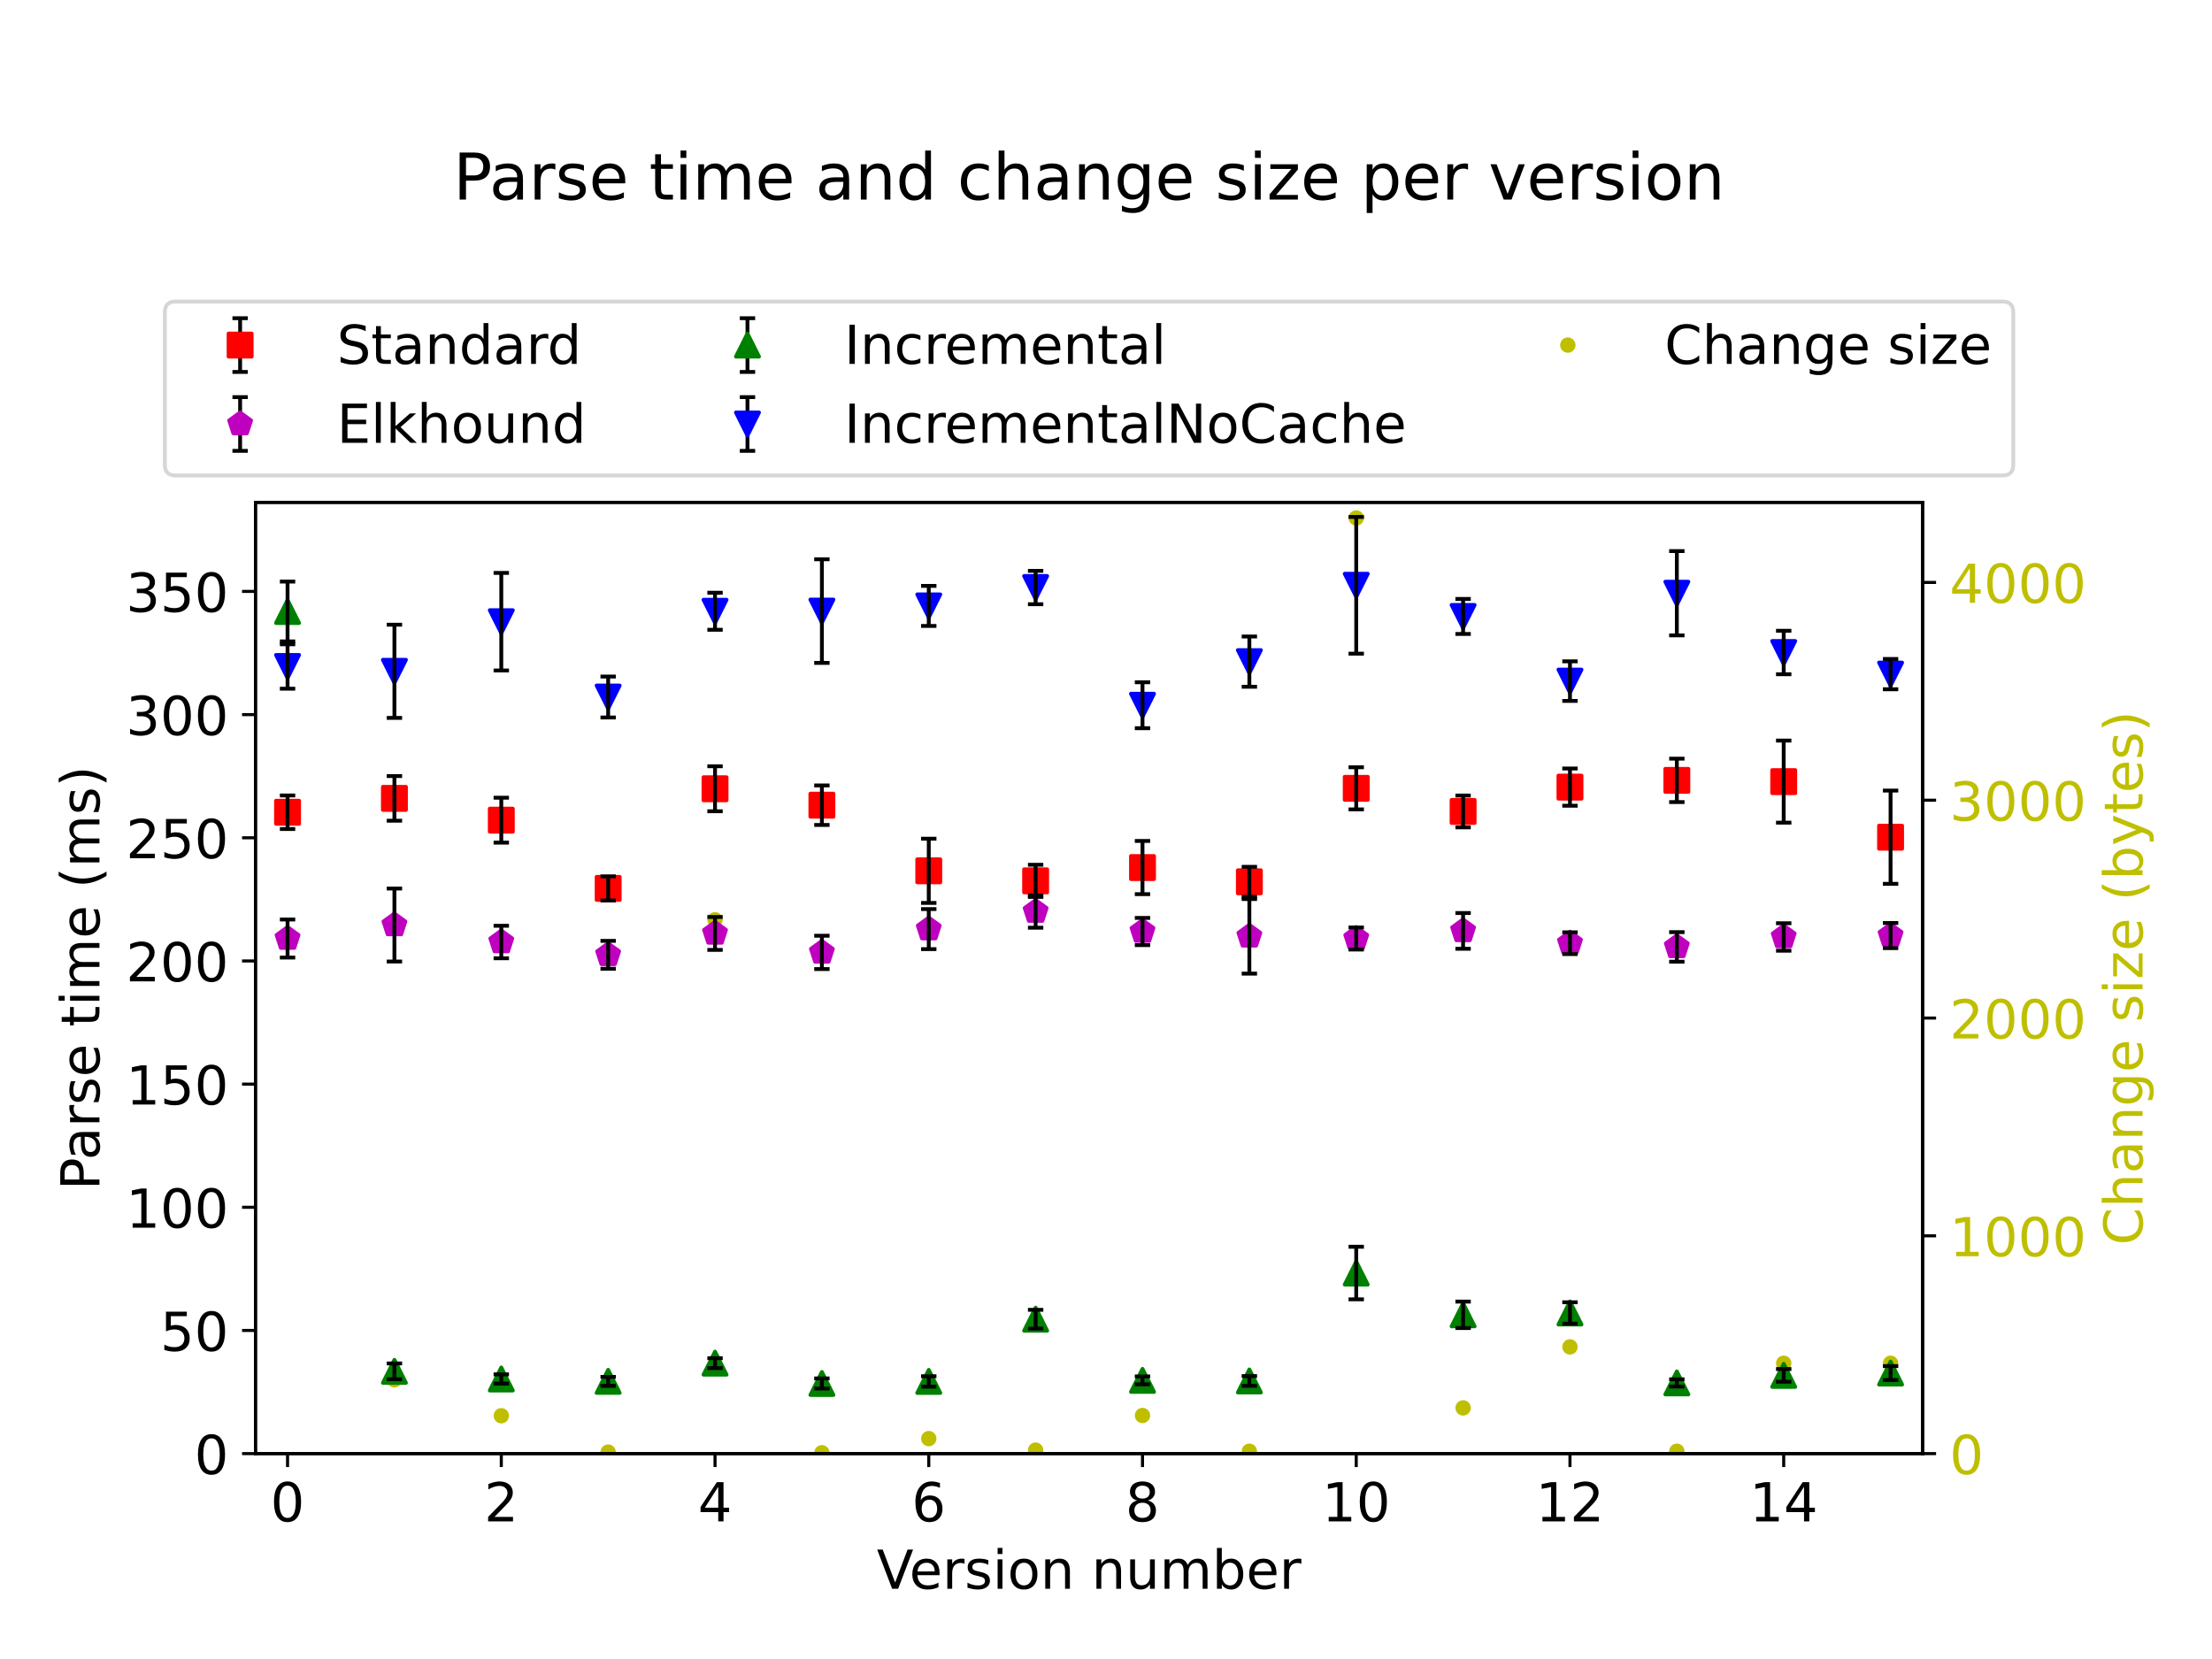 <?xml version="1.0" encoding="utf-8" standalone="no"?>
<!DOCTYPE svg PUBLIC "-//W3C//DTD SVG 1.1//EN"
  "http://www.w3.org/Graphics/SVG/1.1/DTD/svg11.dtd">
<!-- Created with matplotlib (https://matplotlib.org/) -->
<svg height="432pt" version="1.1" viewBox="0 0 576 432" width="576pt" xmlns="http://www.w3.org/2000/svg" xmlns:xlink="http://www.w3.org/1999/xlink">
 <defs>
  <style type="text/css">*{stroke-linecap:butt;stroke-linejoin:round;}</style>
 </defs>
 <g id="figure_1">
  <g id="patch_1">
   <path d="M 0 432 
L 576 432 
L 576 0 
L 0 0 
z
" style="fill:#ffffff;"/>
  </g>
  <g id="axes_1">
   <g id="matplotlib.axis_1">
    <g id="ytick_1">
     <g id="line2d_1">
      <defs>
       <path d="M 0 0 
L 3.5 0 
" id="m87bd6a9734" style="stroke:#000000;stroke-width:0.8;"/>
      </defs>
      <g>
       <use style="stroke:#000000;stroke-width:0.8;" x="500.65" xlink:href="#m87bd6a9734" y="378.52"/>
      </g>
     </g>
     <g id="text_1">
      <!-- 0 -->
      <g style="fill:#bfbf00;" transform="translate(507.65 383.839)scale(0.14 -0.14)">
       <defs>
        <path d="M 31.781 66.406 
Q 24.172 66.406 20.328 58.906 
Q 16.5 51.422 16.5 36.375 
Q 16.5 21.391 20.328 13.891 
Q 24.172 6.391 31.781 6.391 
Q 39.453 6.391 43.281 13.891 
Q 47.125 21.391 47.125 36.375 
Q 47.125 51.422 43.281 58.906 
Q 39.453 66.406 31.781 66.406 
z
M 31.781 74.219 
Q 44.047 74.219 50.516 64.516 
Q 56.984 54.828 56.984 36.375 
Q 56.984 17.969 50.516 8.266 
Q 44.047 -1.422 31.781 -1.422 
Q 19.531 -1.422 13.062 8.266 
Q 6.594 17.969 6.594 36.375 
Q 6.594 54.828 13.062 64.516 
Q 19.531 74.219 31.781 74.219 
z
" id="DejaVuSans-48"/>
       </defs>
       <use xlink:href="#DejaVuSans-48"/>
      </g>
     </g>
    </g>
    <g id="ytick_2">
     <g id="line2d_2">
      <g>
       <use style="stroke:#000000;stroke-width:0.8;" x="500.65" xlink:href="#m87bd6a9734" y="321.806"/>
      </g>
     </g>
     <g id="text_2">
      <!-- 1000 -->
      <g style="fill:#bfbf00;" transform="translate(507.65 327.125)scale(0.14 -0.14)">
       <defs>
        <path d="M 12.406 8.297 
L 28.516 8.297 
L 28.516 63.922 
L 10.984 60.406 
L 10.984 69.391 
L 28.422 72.906 
L 38.281 72.906 
L 38.281 8.297 
L 54.391 8.297 
L 54.391 0 
L 12.406 0 
z
" id="DejaVuSans-49"/>
       </defs>
       <use xlink:href="#DejaVuSans-49"/>
       <use x="63.623" xlink:href="#DejaVuSans-48"/>
       <use x="127.246" xlink:href="#DejaVuSans-48"/>
       <use x="190.869" xlink:href="#DejaVuSans-48"/>
      </g>
     </g>
    </g>
    <g id="ytick_3">
     <g id="line2d_3">
      <g>
       <use style="stroke:#000000;stroke-width:0.8;" x="500.65" xlink:href="#m87bd6a9734" y="265.092"/>
      </g>
     </g>
     <g id="text_3">
      <!-- 2000 -->
      <g style="fill:#bfbf00;" transform="translate(507.65 270.411)scale(0.14 -0.14)">
       <defs>
        <path d="M 19.188 8.297 
L 53.609 8.297 
L 53.609 0 
L 7.328 0 
L 7.328 8.297 
Q 12.938 14.109 22.625 23.891 
Q 32.328 33.688 34.812 36.531 
Q 39.547 41.844 41.422 45.531 
Q 43.312 49.219 43.312 52.781 
Q 43.312 58.594 39.234 62.25 
Q 35.156 65.922 28.609 65.922 
Q 23.969 65.922 18.812 64.312 
Q 13.672 62.703 7.812 59.422 
L 7.812 69.391 
Q 13.766 71.781 18.938 73 
Q 24.125 74.219 28.422 74.219 
Q 39.75 74.219 46.484 68.547 
Q 53.219 62.891 53.219 53.422 
Q 53.219 48.922 51.531 44.891 
Q 49.859 40.875 45.406 35.406 
Q 44.188 33.984 37.641 27.219 
Q 31.109 20.453 19.188 8.297 
z
" id="DejaVuSans-50"/>
       </defs>
       <use xlink:href="#DejaVuSans-50"/>
       <use x="63.623" xlink:href="#DejaVuSans-48"/>
       <use x="127.246" xlink:href="#DejaVuSans-48"/>
       <use x="190.869" xlink:href="#DejaVuSans-48"/>
      </g>
     </g>
    </g>
    <g id="ytick_4">
     <g id="line2d_4">
      <g>
       <use style="stroke:#000000;stroke-width:0.8;" x="500.65" xlink:href="#m87bd6a9734" y="208.378"/>
      </g>
     </g>
     <g id="text_4">
      <!-- 3000 -->
      <g style="fill:#bfbf00;" transform="translate(507.65 213.697)scale(0.14 -0.14)">
       <defs>
        <path d="M 40.578 39.312 
Q 47.656 37.797 51.625 33 
Q 55.609 28.219 55.609 21.188 
Q 55.609 10.406 48.188 4.484 
Q 40.766 -1.422 27.094 -1.422 
Q 22.516 -1.422 17.656 -0.516 
Q 12.797 0.391 7.625 2.203 
L 7.625 11.719 
Q 11.719 9.328 16.594 8.109 
Q 21.484 6.891 26.812 6.891 
Q 36.078 6.891 40.938 10.547 
Q 45.797 14.203 45.797 21.188 
Q 45.797 27.641 41.281 31.266 
Q 36.766 34.906 28.719 34.906 
L 20.219 34.906 
L 20.219 43.016 
L 29.109 43.016 
Q 36.375 43.016 40.234 45.922 
Q 44.094 48.828 44.094 54.297 
Q 44.094 59.906 40.109 62.906 
Q 36.141 65.922 28.719 65.922 
Q 24.656 65.922 20.016 65.031 
Q 15.375 64.156 9.812 62.312 
L 9.812 71.094 
Q 15.438 72.656 20.344 73.438 
Q 25.25 74.219 29.594 74.219 
Q 40.828 74.219 47.359 69.109 
Q 53.906 64.016 53.906 55.328 
Q 53.906 49.266 50.438 45.094 
Q 46.969 40.922 40.578 39.312 
z
" id="DejaVuSans-51"/>
       </defs>
       <use xlink:href="#DejaVuSans-51"/>
       <use x="63.623" xlink:href="#DejaVuSans-48"/>
       <use x="127.246" xlink:href="#DejaVuSans-48"/>
       <use x="190.869" xlink:href="#DejaVuSans-48"/>
      </g>
     </g>
    </g>
    <g id="ytick_5">
     <g id="line2d_5">
      <g>
       <use style="stroke:#000000;stroke-width:0.8;" x="500.65" xlink:href="#m87bd6a9734" y="151.664"/>
      </g>
     </g>
     <g id="text_5">
      <!-- 4000 -->
      <g style="fill:#bfbf00;" transform="translate(507.65 156.982)scale(0.14 -0.14)">
       <defs>
        <path d="M 37.797 64.312 
L 12.891 25.391 
L 37.797 25.391 
z
M 35.203 72.906 
L 47.609 72.906 
L 47.609 25.391 
L 58.016 25.391 
L 58.016 17.188 
L 47.609 17.188 
L 47.609 0 
L 37.797 0 
L 37.797 17.188 
L 4.891 17.188 
L 4.891 26.703 
z
" id="DejaVuSans-52"/>
       </defs>
       <use xlink:href="#DejaVuSans-52"/>
       <use x="63.623" xlink:href="#DejaVuSans-48"/>
       <use x="127.246" xlink:href="#DejaVuSans-48"/>
       <use x="190.869" xlink:href="#DejaVuSans-48"/>
      </g>
     </g>
    </g>
    <g id="text_6">
     <!-- Change size (bytes) -->
     <g style="fill:#bfbf00;" transform="translate(557.918 324.24)rotate(-90)scale(0.14 -0.14)">
      <defs>
       <path d="M 64.406 67.281 
L 64.406 56.891 
Q 59.422 61.531 53.781 63.812 
Q 48.141 66.109 41.797 66.109 
Q 29.297 66.109 22.656 58.469 
Q 16.016 50.828 16.016 36.375 
Q 16.016 21.969 22.656 14.328 
Q 29.297 6.688 41.797 6.688 
Q 48.141 6.688 53.781 8.984 
Q 59.422 11.281 64.406 15.922 
L 64.406 5.609 
Q 59.234 2.094 53.438 0.328 
Q 47.656 -1.422 41.219 -1.422 
Q 24.656 -1.422 15.125 8.703 
Q 5.609 18.844 5.609 36.375 
Q 5.609 53.953 15.125 64.078 
Q 24.656 74.219 41.219 74.219 
Q 47.75 74.219 53.531 72.484 
Q 59.328 70.75 64.406 67.281 
z
" id="DejaVuSans-67"/>
       <path d="M 54.891 33.016 
L 54.891 0 
L 45.906 0 
L 45.906 32.719 
Q 45.906 40.484 42.875 44.328 
Q 39.844 48.188 33.797 48.188 
Q 26.516 48.188 22.312 43.547 
Q 18.109 38.922 18.109 30.906 
L 18.109 0 
L 9.078 0 
L 9.078 75.984 
L 18.109 75.984 
L 18.109 46.188 
Q 21.344 51.125 25.703 53.562 
Q 30.078 56 35.797 56 
Q 45.219 56 50.047 50.172 
Q 54.891 44.344 54.891 33.016 
z
" id="DejaVuSans-104"/>
       <path d="M 34.281 27.484 
Q 23.391 27.484 19.188 25 
Q 14.984 22.516 14.984 16.5 
Q 14.984 11.719 18.141 8.906 
Q 21.297 6.109 26.703 6.109 
Q 34.188 6.109 38.703 11.406 
Q 43.219 16.703 43.219 25.484 
L 43.219 27.484 
z
M 52.203 31.203 
L 52.203 0 
L 43.219 0 
L 43.219 8.297 
Q 40.141 3.328 35.547 0.953 
Q 30.953 -1.422 24.312 -1.422 
Q 15.922 -1.422 10.953 3.297 
Q 6 8.016 6 15.922 
Q 6 25.141 12.172 29.828 
Q 18.359 34.516 30.609 34.516 
L 43.219 34.516 
L 43.219 35.406 
Q 43.219 41.609 39.141 45 
Q 35.062 48.391 27.688 48.391 
Q 23 48.391 18.547 47.266 
Q 14.109 46.141 10.016 43.891 
L 10.016 52.203 
Q 14.938 54.109 19.578 55.047 
Q 24.219 56 28.609 56 
Q 40.484 56 46.344 49.844 
Q 52.203 43.703 52.203 31.203 
z
" id="DejaVuSans-97"/>
       <path d="M 54.891 33.016 
L 54.891 0 
L 45.906 0 
L 45.906 32.719 
Q 45.906 40.484 42.875 44.328 
Q 39.844 48.188 33.797 48.188 
Q 26.516 48.188 22.312 43.547 
Q 18.109 38.922 18.109 30.906 
L 18.109 0 
L 9.078 0 
L 9.078 54.688 
L 18.109 54.688 
L 18.109 46.188 
Q 21.344 51.125 25.703 53.562 
Q 30.078 56 35.797 56 
Q 45.219 56 50.047 50.172 
Q 54.891 44.344 54.891 33.016 
z
" id="DejaVuSans-110"/>
       <path d="M 45.406 27.984 
Q 45.406 37.75 41.375 43.109 
Q 37.359 48.484 30.078 48.484 
Q 22.859 48.484 18.828 43.109 
Q 14.797 37.75 14.797 27.984 
Q 14.797 18.266 18.828 12.891 
Q 22.859 7.516 30.078 7.516 
Q 37.359 7.516 41.375 12.891 
Q 45.406 18.266 45.406 27.984 
z
M 54.391 6.781 
Q 54.391 -7.172 48.188 -13.984 
Q 42 -20.797 29.203 -20.797 
Q 24.469 -20.797 20.266 -20.094 
Q 16.062 -19.391 12.109 -17.922 
L 12.109 -9.188 
Q 16.062 -11.328 19.922 -12.344 
Q 23.781 -13.375 27.781 -13.375 
Q 36.625 -13.375 41.016 -8.766 
Q 45.406 -4.156 45.406 5.172 
L 45.406 9.625 
Q 42.625 4.781 38.281 2.391 
Q 33.938 0 27.875 0 
Q 17.828 0 11.672 7.656 
Q 5.516 15.328 5.516 27.984 
Q 5.516 40.672 11.672 48.328 
Q 17.828 56 27.875 56 
Q 33.938 56 38.281 53.609 
Q 42.625 51.219 45.406 46.391 
L 45.406 54.688 
L 54.391 54.688 
z
" id="DejaVuSans-103"/>
       <path d="M 56.203 29.594 
L 56.203 25.203 
L 14.891 25.203 
Q 15.484 15.922 20.484 11.062 
Q 25.484 6.203 34.422 6.203 
Q 39.594 6.203 44.453 7.469 
Q 49.312 8.734 54.109 11.281 
L 54.109 2.781 
Q 49.266 0.734 44.188 -0.344 
Q 39.109 -1.422 33.891 -1.422 
Q 20.797 -1.422 13.156 6.188 
Q 5.516 13.812 5.516 26.812 
Q 5.516 40.234 12.766 48.109 
Q 20.016 56 32.328 56 
Q 43.359 56 49.781 48.891 
Q 56.203 41.797 56.203 29.594 
z
M 47.219 32.234 
Q 47.125 39.594 43.094 43.984 
Q 39.062 48.391 32.422 48.391 
Q 24.906 48.391 20.391 44.141 
Q 15.875 39.891 15.188 32.172 
z
" id="DejaVuSans-101"/>
       <path id="DejaVuSans-32"/>
       <path d="M 44.281 53.078 
L 44.281 44.578 
Q 40.484 46.531 36.375 47.5 
Q 32.281 48.484 27.875 48.484 
Q 21.188 48.484 17.844 46.438 
Q 14.5 44.391 14.5 40.281 
Q 14.5 37.156 16.891 35.375 
Q 19.281 33.594 26.516 31.984 
L 29.594 31.297 
Q 39.156 29.25 43.188 25.516 
Q 47.219 21.781 47.219 15.094 
Q 47.219 7.469 41.188 3.016 
Q 35.156 -1.422 24.609 -1.422 
Q 20.219 -1.422 15.453 -0.562 
Q 10.688 0.297 5.422 2 
L 5.422 11.281 
Q 10.406 8.688 15.234 7.391 
Q 20.062 6.109 24.812 6.109 
Q 31.156 6.109 34.562 8.281 
Q 37.984 10.453 37.984 14.406 
Q 37.984 18.062 35.516 20.016 
Q 33.062 21.969 24.703 23.781 
L 21.578 24.516 
Q 13.234 26.266 9.516 29.906 
Q 5.812 33.547 5.812 39.891 
Q 5.812 47.609 11.281 51.797 
Q 16.75 56 26.812 56 
Q 31.781 56 36.172 55.266 
Q 40.578 54.547 44.281 53.078 
z
" id="DejaVuSans-115"/>
       <path d="M 9.422 54.688 
L 18.406 54.688 
L 18.406 0 
L 9.422 0 
z
M 9.422 75.984 
L 18.406 75.984 
L 18.406 64.594 
L 9.422 64.594 
z
" id="DejaVuSans-105"/>
       <path d="M 5.516 54.688 
L 48.188 54.688 
L 48.188 46.484 
L 14.406 7.172 
L 48.188 7.172 
L 48.188 0 
L 4.297 0 
L 4.297 8.203 
L 38.094 47.516 
L 5.516 47.516 
z
" id="DejaVuSans-122"/>
       <path d="M 31 75.875 
Q 24.469 64.656 21.281 53.656 
Q 18.109 42.672 18.109 31.391 
Q 18.109 20.125 21.312 9.062 
Q 24.516 -2 31 -13.188 
L 23.188 -13.188 
Q 15.875 -1.703 12.234 9.375 
Q 8.594 20.453 8.594 31.391 
Q 8.594 42.281 12.203 53.312 
Q 15.828 64.359 23.188 75.875 
z
" id="DejaVuSans-40"/>
       <path d="M 48.688 27.297 
Q 48.688 37.203 44.609 42.844 
Q 40.531 48.484 33.406 48.484 
Q 26.266 48.484 22.188 42.844 
Q 18.109 37.203 18.109 27.297 
Q 18.109 17.391 22.188 11.75 
Q 26.266 6.109 33.406 6.109 
Q 40.531 6.109 44.609 11.75 
Q 48.688 17.391 48.688 27.297 
z
M 18.109 46.391 
Q 20.953 51.266 25.266 53.625 
Q 29.594 56 35.594 56 
Q 45.562 56 51.781 48.094 
Q 58.016 40.188 58.016 27.297 
Q 58.016 14.406 51.781 6.484 
Q 45.562 -1.422 35.594 -1.422 
Q 29.594 -1.422 25.266 0.953 
Q 20.953 3.328 18.109 8.203 
L 18.109 0 
L 9.078 0 
L 9.078 75.984 
L 18.109 75.984 
z
" id="DejaVuSans-98"/>
       <path d="M 32.172 -5.078 
Q 28.375 -14.844 24.75 -17.812 
Q 21.141 -20.797 15.094 -20.797 
L 7.906 -20.797 
L 7.906 -13.281 
L 13.188 -13.281 
Q 16.891 -13.281 18.938 -11.516 
Q 21 -9.766 23.484 -3.219 
L 25.094 0.875 
L 2.984 54.688 
L 12.5 54.688 
L 29.594 11.922 
L 46.688 54.688 
L 56.203 54.688 
z
" id="DejaVuSans-121"/>
       <path d="M 18.312 70.219 
L 18.312 54.688 
L 36.812 54.688 
L 36.812 47.703 
L 18.312 47.703 
L 18.312 18.016 
Q 18.312 11.328 20.141 9.422 
Q 21.969 7.516 27.594 7.516 
L 36.812 7.516 
L 36.812 0 
L 27.594 0 
Q 17.188 0 13.234 3.875 
Q 9.281 7.766 9.281 18.016 
L 9.281 47.703 
L 2.688 47.703 
L 2.688 54.688 
L 9.281 54.688 
L 9.281 70.219 
z
" id="DejaVuSans-116"/>
       <path d="M 8.016 75.875 
L 15.828 75.875 
Q 23.141 64.359 26.781 53.312 
Q 30.422 42.281 30.422 31.391 
Q 30.422 20.453 26.781 9.375 
Q 23.141 -1.703 15.828 -13.188 
L 8.016 -13.188 
Q 14.5 -2 17.703 9.062 
Q 20.906 20.125 20.906 31.391 
Q 20.906 42.672 17.703 53.656 
Q 14.5 64.656 8.016 75.875 
z
" id="DejaVuSans-41"/>
      </defs>
      <use xlink:href="#DejaVuSans-67"/>
      <use x="69.824" xlink:href="#DejaVuSans-104"/>
      <use x="133.203" xlink:href="#DejaVuSans-97"/>
      <use x="194.482" xlink:href="#DejaVuSans-110"/>
      <use x="257.861" xlink:href="#DejaVuSans-103"/>
      <use x="321.338" xlink:href="#DejaVuSans-101"/>
      <use x="382.861" xlink:href="#DejaVuSans-32"/>
      <use x="414.648" xlink:href="#DejaVuSans-115"/>
      <use x="466.748" xlink:href="#DejaVuSans-105"/>
      <use x="494.531" xlink:href="#DejaVuSans-122"/>
      <use x="547.021" xlink:href="#DejaVuSans-101"/>
      <use x="608.545" xlink:href="#DejaVuSans-32"/>
      <use x="640.332" xlink:href="#DejaVuSans-40"/>
      <use x="679.346" xlink:href="#DejaVuSans-98"/>
      <use x="742.822" xlink:href="#DejaVuSans-121"/>
      <use x="802.002" xlink:href="#DejaVuSans-116"/>
      <use x="841.211" xlink:href="#DejaVuSans-101"/>
      <use x="902.734" xlink:href="#DejaVuSans-115"/>
      <use x="954.834" xlink:href="#DejaVuSans-41"/>
     </g>
    </g>
   </g>
   <g id="line2d_6">
    <defs>
     <path d="M 0 1.5 
C 0.398 1.5 0.779 1.342 1.061 1.061 
C 1.342 0.779 1.5 0.398 1.5 0 
C 1.5 -0.398 1.342 -0.779 1.061 -1.061 
C 0.779 -1.342 0.398 -1.5 0 -1.5 
C -0.398 -1.5 -0.779 -1.342 -1.061 -1.061 
C -1.342 -0.779 -1.5 -0.398 -1.5 0 
C -1.5 0.398 -1.342 0.779 -1.061 1.061 
C -0.779 1.342 -0.398 1.5 0 1.5 
z
" id="m9339350fc5" style="stroke:#bfbf00;"/>
    </defs>
    <g clip-path="url(#p627be1124f)">
     <use style="fill:#bfbf00;stroke:#bfbf00;" x="102.707" xlink:href="#m9339350fc5" y="359.294"/>
     <use style="fill:#bfbf00;stroke:#bfbf00;" x="130.535" xlink:href="#m9339350fc5" y="368.652"/>
     <use style="fill:#bfbf00;stroke:#bfbf00;" x="158.363" xlink:href="#m9339350fc5" y="378.123"/>
     <use style="fill:#bfbf00;stroke:#bfbf00;" x="186.191" xlink:href="#m9339350fc5" y="239.514"/>
     <use style="fill:#bfbf00;stroke:#bfbf00;" x="214.019" xlink:href="#m9339350fc5" y="378.293"/>
     <use style="fill:#bfbf00;stroke:#bfbf00;" x="241.848" xlink:href="#m9339350fc5" y="374.607"/>
     <use style="fill:#bfbf00;stroke:#bfbf00;" x="269.676" xlink:href="#m9339350fc5" y="377.613"/>
     <use style="fill:#bfbf00;stroke:#bfbf00;" x="297.504" xlink:href="#m9339350fc5" y="368.595"/>
     <use style="fill:#bfbf00;stroke:#bfbf00;" x="325.332" xlink:href="#m9339350fc5" y="377.896"/>
     <use style="fill:#bfbf00;stroke:#bfbf00;" x="353.161" xlink:href="#m9339350fc5" y="134.876"/>
     <use style="fill:#bfbf00;stroke:#bfbf00;" x="380.989" xlink:href="#m9339350fc5" y="366.61"/>
     <use style="fill:#bfbf00;stroke:#bfbf00;" x="408.817" xlink:href="#m9339350fc5" y="350.73"/>
     <use style="fill:#bfbf00;stroke:#bfbf00;" x="436.645" xlink:href="#m9339350fc5" y="377.896"/>
     <use style="fill:#bfbf00;stroke:#bfbf00;" x="464.473" xlink:href="#m9339350fc5" y="354.984"/>
     <use style="fill:#bfbf00;stroke:#bfbf00;" x="492.302" xlink:href="#m9339350fc5" y="354.984"/>
    </g>
   </g>
   <g id="patch_2">
    <path d="M 66.53 378.52 
L 66.53 130.819 
" style="fill:none;stroke:#000000;stroke-linecap:square;stroke-linejoin:miter;stroke-width:0.8;"/>
   </g>
   <g id="patch_3">
    <path d="M 500.65 378.52 
L 500.65 130.819 
" style="fill:none;stroke:#000000;stroke-linecap:square;stroke-linejoin:miter;stroke-width:0.8;"/>
   </g>
   <g id="patch_4">
    <path d="M 66.53 378.52 
L 500.65 378.52 
" style="fill:none;stroke:#000000;stroke-linecap:square;stroke-linejoin:miter;stroke-width:0.8;"/>
   </g>
   <g id="patch_5">
    <path d="M 66.53 130.819 
L 500.65 130.819 
" style="fill:none;stroke:#000000;stroke-linecap:square;stroke-linejoin:miter;stroke-width:0.8;"/>
   </g>
   <g id="legend_1">
    <g id="patch_6">
     <path d="M 45.727 123.819 
L 521.453 123.819 
Q 524.253 123.819 524.253 121.019 
L 524.253 81.32 
Q 524.253 78.52 521.453 78.52 
L 45.727 78.52 
Q 42.927 78.52 42.927 81.32 
L 42.927 121.019 
Q 42.927 123.819 45.727 123.819 
z
" style="fill:#ffffff;opacity:0.8;stroke:#cccccc;stroke-linejoin:miter;"/>
    </g>
    <g id="LineCollection_1">
     <path d="M 62.527 96.858 
L 62.527 82.858 
" style="fill:none;stroke:#000000;"/>
    </g>
    <g id="line2d_7">
     <defs>
      <path d="M 2 0 
L -2 -0 
" id="m73011040e1" style="stroke:#000000;"/>
     </defs>
     <g>
      <use style="stroke:#000000;" x="62.527" xlink:href="#m73011040e1" y="96.858"/>
     </g>
    </g>
    <g id="line2d_8">
     <g>
      <use style="stroke:#000000;" x="62.527" xlink:href="#m73011040e1" y="82.858"/>
     </g>
    </g>
    <g id="line2d_9"/>
    <g id="line2d_10">
     <defs>
      <path d="M -3 3 
L 3 3 
L 3 -3 
L -3 -3 
z
" id="m29b59b7039" style="stroke:#ff0000;stroke-linejoin:miter;"/>
     </defs>
     <g>
      <use style="fill:#ff0000;stroke:#ff0000;stroke-linejoin:miter;" x="62.527" xlink:href="#m29b59b7039" y="89.858"/>
     </g>
    </g>
    <g id="text_7">
     <!-- Standard -->
     <g transform="translate(87.727 94.758)scale(0.14 -0.14)">
      <defs>
       <path d="M 53.516 70.516 
L 53.516 60.891 
Q 47.906 63.578 42.922 64.891 
Q 37.938 66.219 33.297 66.219 
Q 25.25 66.219 20.875 63.094 
Q 16.5 59.969 16.5 54.203 
Q 16.5 49.359 19.406 46.891 
Q 22.312 44.438 30.422 42.922 
L 36.375 41.703 
Q 47.406 39.594 52.656 34.297 
Q 57.906 29 57.906 20.125 
Q 57.906 9.516 50.797 4.047 
Q 43.703 -1.422 29.984 -1.422 
Q 24.812 -1.422 18.969 -0.25 
Q 13.141 0.922 6.891 3.219 
L 6.891 13.375 
Q 12.891 10.016 18.656 8.297 
Q 24.422 6.594 29.984 6.594 
Q 38.422 6.594 43.016 9.906 
Q 47.609 13.234 47.609 19.391 
Q 47.609 24.75 44.312 27.781 
Q 41.016 30.812 33.5 32.328 
L 27.484 33.5 
Q 16.453 35.688 11.516 40.375 
Q 6.594 45.062 6.594 53.422 
Q 6.594 63.094 13.406 68.656 
Q 20.219 74.219 32.172 74.219 
Q 37.312 74.219 42.625 73.281 
Q 47.953 72.359 53.516 70.516 
z
" id="DejaVuSans-83"/>
       <path d="M 45.406 46.391 
L 45.406 75.984 
L 54.391 75.984 
L 54.391 0 
L 45.406 0 
L 45.406 8.203 
Q 42.578 3.328 38.25 0.953 
Q 33.938 -1.422 27.875 -1.422 
Q 17.969 -1.422 11.734 6.484 
Q 5.516 14.406 5.516 27.297 
Q 5.516 40.188 11.734 48.094 
Q 17.969 56 27.875 56 
Q 33.938 56 38.25 53.625 
Q 42.578 51.266 45.406 46.391 
z
M 14.797 27.297 
Q 14.797 17.391 18.875 11.75 
Q 22.953 6.109 30.078 6.109 
Q 37.203 6.109 41.297 11.75 
Q 45.406 17.391 45.406 27.297 
Q 45.406 37.203 41.297 42.844 
Q 37.203 48.484 30.078 48.484 
Q 22.953 48.484 18.875 42.844 
Q 14.797 37.203 14.797 27.297 
z
" id="DejaVuSans-100"/>
       <path d="M 41.109 46.297 
Q 39.594 47.172 37.812 47.578 
Q 36.031 48 33.891 48 
Q 26.266 48 22.188 43.047 
Q 18.109 38.094 18.109 28.812 
L 18.109 0 
L 9.078 0 
L 9.078 54.688 
L 18.109 54.688 
L 18.109 46.188 
Q 20.953 51.172 25.484 53.578 
Q 30.031 56 36.531 56 
Q 37.453 56 38.578 55.875 
Q 39.703 55.766 41.062 55.516 
z
" id="DejaVuSans-114"/>
      </defs>
      <use xlink:href="#DejaVuSans-83"/>
      <use x="63.477" xlink:href="#DejaVuSans-116"/>
      <use x="102.686" xlink:href="#DejaVuSans-97"/>
      <use x="163.965" xlink:href="#DejaVuSans-110"/>
      <use x="227.344" xlink:href="#DejaVuSans-100"/>
      <use x="290.82" xlink:href="#DejaVuSans-97"/>
      <use x="352.1" xlink:href="#DejaVuSans-114"/>
      <use x="391.463" xlink:href="#DejaVuSans-100"/>
     </g>
    </g>
    <g id="LineCollection_2">
     <path d="M 62.527 117.408 
L 62.527 103.408 
" style="fill:none;stroke:#000000;"/>
    </g>
    <g id="line2d_11">
     <g>
      <use style="stroke:#000000;" x="62.527" xlink:href="#m73011040e1" y="117.408"/>
     </g>
    </g>
    <g id="line2d_12">
     <g>
      <use style="stroke:#000000;" x="62.527" xlink:href="#m73011040e1" y="103.408"/>
     </g>
    </g>
    <g id="line2d_13"/>
    <g id="line2d_14">
     <defs>
      <path d="M 0 -3 
L -2.853 -0.927 
L -1.763 2.427 
L 1.763 2.427 
L 2.853 -0.927 
z
" id="mc2cf629fdb" style="stroke:#bf00bf;stroke-linejoin:miter;"/>
     </defs>
     <g>
      <use style="fill:#bf00bf;stroke:#bf00bf;stroke-linejoin:miter;" x="62.527" xlink:href="#mc2cf629fdb" y="110.408"/>
     </g>
    </g>
    <g id="text_8">
     <!-- Elkhound -->
     <g transform="translate(87.727 115.308)scale(0.14 -0.14)">
      <defs>
       <path d="M 9.812 72.906 
L 55.906 72.906 
L 55.906 64.594 
L 19.672 64.594 
L 19.672 43.016 
L 54.391 43.016 
L 54.391 34.719 
L 19.672 34.719 
L 19.672 8.297 
L 56.781 8.297 
L 56.781 0 
L 9.812 0 
z
" id="DejaVuSans-69"/>
       <path d="M 9.422 75.984 
L 18.406 75.984 
L 18.406 0 
L 9.422 0 
z
" id="DejaVuSans-108"/>
       <path d="M 9.078 75.984 
L 18.109 75.984 
L 18.109 31.109 
L 44.922 54.688 
L 56.391 54.688 
L 27.391 29.109 
L 57.625 0 
L 45.906 0 
L 18.109 26.703 
L 18.109 0 
L 9.078 0 
z
" id="DejaVuSans-107"/>
       <path d="M 30.609 48.391 
Q 23.391 48.391 19.188 42.75 
Q 14.984 37.109 14.984 27.297 
Q 14.984 17.484 19.156 11.844 
Q 23.344 6.203 30.609 6.203 
Q 37.797 6.203 41.984 11.859 
Q 46.188 17.531 46.188 27.297 
Q 46.188 37.016 41.984 42.703 
Q 37.797 48.391 30.609 48.391 
z
M 30.609 56 
Q 42.328 56 49.016 48.375 
Q 55.719 40.766 55.719 27.297 
Q 55.719 13.875 49.016 6.219 
Q 42.328 -1.422 30.609 -1.422 
Q 18.844 -1.422 12.172 6.219 
Q 5.516 13.875 5.516 27.297 
Q 5.516 40.766 12.172 48.375 
Q 18.844 56 30.609 56 
z
" id="DejaVuSans-111"/>
       <path d="M 8.5 21.578 
L 8.5 54.688 
L 17.484 54.688 
L 17.484 21.922 
Q 17.484 14.156 20.5 10.266 
Q 23.531 6.391 29.594 6.391 
Q 36.859 6.391 41.078 11.031 
Q 45.312 15.672 45.312 23.688 
L 45.312 54.688 
L 54.297 54.688 
L 54.297 0 
L 45.312 0 
L 45.312 8.406 
Q 42.047 3.422 37.719 1 
Q 33.406 -1.422 27.688 -1.422 
Q 18.266 -1.422 13.375 4.438 
Q 8.5 10.297 8.5 21.578 
z
M 31.109 56 
z
" id="DejaVuSans-117"/>
      </defs>
      <use xlink:href="#DejaVuSans-69"/>
      <use x="63.184" xlink:href="#DejaVuSans-108"/>
      <use x="90.967" xlink:href="#DejaVuSans-107"/>
      <use x="148.877" xlink:href="#DejaVuSans-104"/>
      <use x="212.256" xlink:href="#DejaVuSans-111"/>
      <use x="273.438" xlink:href="#DejaVuSans-117"/>
      <use x="336.816" xlink:href="#DejaVuSans-110"/>
      <use x="400.195" xlink:href="#DejaVuSans-100"/>
     </g>
    </g>
    <g id="LineCollection_3">
     <path d="M 194.641 96.858 
L 194.641 82.858 
" style="fill:none;stroke:#000000;"/>
    </g>
    <g id="line2d_15">
     <g>
      <use style="stroke:#000000;" x="194.641" xlink:href="#m73011040e1" y="96.858"/>
     </g>
    </g>
    <g id="line2d_16">
     <g>
      <use style="stroke:#000000;" x="194.641" xlink:href="#m73011040e1" y="82.858"/>
     </g>
    </g>
    <g id="line2d_17"/>
    <g id="line2d_18">
     <defs>
      <path d="M 0 -3 
L -3 3 
L 3 3 
z
" id="mf9eded9181" style="stroke:#008000;stroke-linejoin:miter;"/>
     </defs>
     <g>
      <use style="fill:#008000;stroke:#008000;stroke-linejoin:miter;" x="194.641" xlink:href="#mf9eded9181" y="89.858"/>
     </g>
    </g>
    <g id="text_9">
     <!-- Incremental -->
     <g transform="translate(219.841 94.758)scale(0.14 -0.14)">
      <defs>
       <path d="M 9.812 72.906 
L 19.672 72.906 
L 19.672 0 
L 9.812 0 
z
" id="DejaVuSans-73"/>
       <path d="M 48.781 52.594 
L 48.781 44.188 
Q 44.969 46.297 41.141 47.344 
Q 37.312 48.391 33.406 48.391 
Q 24.656 48.391 19.812 42.844 
Q 14.984 37.312 14.984 27.297 
Q 14.984 17.281 19.812 11.734 
Q 24.656 6.203 33.406 6.203 
Q 37.312 6.203 41.141 7.25 
Q 44.969 8.297 48.781 10.406 
L 48.781 2.094 
Q 45.016 0.344 40.984 -0.531 
Q 36.969 -1.422 32.422 -1.422 
Q 20.062 -1.422 12.781 6.344 
Q 5.516 14.109 5.516 27.297 
Q 5.516 40.672 12.859 48.328 
Q 20.219 56 33.016 56 
Q 37.156 56 41.109 55.141 
Q 45.062 54.297 48.781 52.594 
z
" id="DejaVuSans-99"/>
       <path d="M 52 44.188 
Q 55.375 50.25 60.062 53.125 
Q 64.75 56 71.094 56 
Q 79.641 56 84.281 50.016 
Q 88.922 44.047 88.922 33.016 
L 88.922 0 
L 79.891 0 
L 79.891 32.719 
Q 79.891 40.578 77.094 44.375 
Q 74.312 48.188 68.609 48.188 
Q 61.625 48.188 57.562 43.547 
Q 53.516 38.922 53.516 30.906 
L 53.516 0 
L 44.484 0 
L 44.484 32.719 
Q 44.484 40.625 41.703 44.406 
Q 38.922 48.188 33.109 48.188 
Q 26.219 48.188 22.156 43.531 
Q 18.109 38.875 18.109 30.906 
L 18.109 0 
L 9.078 0 
L 9.078 54.688 
L 18.109 54.688 
L 18.109 46.188 
Q 21.188 51.219 25.484 53.609 
Q 29.781 56 35.688 56 
Q 41.656 56 45.828 52.969 
Q 50 49.953 52 44.188 
z
" id="DejaVuSans-109"/>
      </defs>
      <use xlink:href="#DejaVuSans-73"/>
      <use x="29.492" xlink:href="#DejaVuSans-110"/>
      <use x="92.871" xlink:href="#DejaVuSans-99"/>
      <use x="147.852" xlink:href="#DejaVuSans-114"/>
      <use x="186.715" xlink:href="#DejaVuSans-101"/>
      <use x="248.238" xlink:href="#DejaVuSans-109"/>
      <use x="345.65" xlink:href="#DejaVuSans-101"/>
      <use x="407.174" xlink:href="#DejaVuSans-110"/>
      <use x="470.553" xlink:href="#DejaVuSans-116"/>
      <use x="509.762" xlink:href="#DejaVuSans-97"/>
      <use x="571.041" xlink:href="#DejaVuSans-108"/>
     </g>
    </g>
    <g id="LineCollection_4">
     <path d="M 194.641 117.408 
L 194.641 103.408 
" style="fill:none;stroke:#000000;"/>
    </g>
    <g id="line2d_19">
     <g>
      <use style="stroke:#000000;" x="194.641" xlink:href="#m73011040e1" y="117.408"/>
     </g>
    </g>
    <g id="line2d_20">
     <g>
      <use style="stroke:#000000;" x="194.641" xlink:href="#m73011040e1" y="103.408"/>
     </g>
    </g>
    <g id="line2d_21"/>
    <g id="line2d_22">
     <defs>
      <path d="M -0 3 
L 3 -3 
L -3 -3 
z
" id="md12c275278" style="stroke:#0000ff;stroke-linejoin:miter;"/>
     </defs>
     <g>
      <use style="fill:#0000ff;stroke:#0000ff;stroke-linejoin:miter;" x="194.641" xlink:href="#md12c275278" y="110.408"/>
     </g>
    </g>
    <g id="text_10">
     <!-- IncrementalNoCache -->
     <g transform="translate(219.841 115.308)scale(0.14 -0.14)">
      <defs>
       <path d="M 9.812 72.906 
L 23.094 72.906 
L 55.422 11.922 
L 55.422 72.906 
L 64.984 72.906 
L 64.984 0 
L 51.703 0 
L 19.391 60.984 
L 19.391 0 
L 9.812 0 
z
" id="DejaVuSans-78"/>
      </defs>
      <use xlink:href="#DejaVuSans-73"/>
      <use x="29.492" xlink:href="#DejaVuSans-110"/>
      <use x="92.871" xlink:href="#DejaVuSans-99"/>
      <use x="147.852" xlink:href="#DejaVuSans-114"/>
      <use x="186.715" xlink:href="#DejaVuSans-101"/>
      <use x="248.238" xlink:href="#DejaVuSans-109"/>
      <use x="345.65" xlink:href="#DejaVuSans-101"/>
      <use x="407.174" xlink:href="#DejaVuSans-110"/>
      <use x="470.553" xlink:href="#DejaVuSans-116"/>
      <use x="509.762" xlink:href="#DejaVuSans-97"/>
      <use x="571.041" xlink:href="#DejaVuSans-108"/>
      <use x="598.824" xlink:href="#DejaVuSans-78"/>
      <use x="673.629" xlink:href="#DejaVuSans-111"/>
      <use x="734.811" xlink:href="#DejaVuSans-67"/>
      <use x="804.635" xlink:href="#DejaVuSans-97"/>
      <use x="865.914" xlink:href="#DejaVuSans-99"/>
      <use x="920.895" xlink:href="#DejaVuSans-104"/>
      <use x="984.273" xlink:href="#DejaVuSans-101"/>
     </g>
    </g>
    <g id="line2d_23"/>
    <g id="line2d_24">
     <g>
      <use style="fill:#bfbf00;stroke:#bfbf00;" x="408.257" xlink:href="#m9339350fc5" y="89.858"/>
     </g>
    </g>
    <g id="text_11">
     <!-- Change size -->
     <g transform="translate(433.457 94.758)scale(0.14 -0.14)">
      <use xlink:href="#DejaVuSans-67"/>
      <use x="69.824" xlink:href="#DejaVuSans-104"/>
      <use x="133.203" xlink:href="#DejaVuSans-97"/>
      <use x="194.482" xlink:href="#DejaVuSans-110"/>
      <use x="257.861" xlink:href="#DejaVuSans-103"/>
      <use x="321.338" xlink:href="#DejaVuSans-101"/>
      <use x="382.861" xlink:href="#DejaVuSans-32"/>
      <use x="414.648" xlink:href="#DejaVuSans-115"/>
      <use x="466.748" xlink:href="#DejaVuSans-105"/>
      <use x="494.531" xlink:href="#DejaVuSans-122"/>
      <use x="547.021" xlink:href="#DejaVuSans-101"/>
     </g>
    </g>
   </g>
  </g>
  <g id="axes_2">
   <g id="matplotlib.axis_2">
    <g id="xtick_1">
     <g id="line2d_25">
      <defs>
       <path d="M 0 0 
L 0 3.5 
" id="m4b95dc4d43" style="stroke:#000000;stroke-width:0.8;"/>
      </defs>
      <g>
       <use style="stroke:#000000;stroke-width:0.8;" x="74.878" xlink:href="#m4b95dc4d43" y="378.52"/>
      </g>
     </g>
     <g id="text_12">
      <!-- 0 -->
      <g transform="translate(70.425 396.158)scale(0.14 -0.14)">
       <use xlink:href="#DejaVuSans-48"/>
      </g>
     </g>
    </g>
    <g id="xtick_2">
     <g id="line2d_26">
      <g>
       <use style="stroke:#000000;stroke-width:0.8;" x="130.535" xlink:href="#m4b95dc4d43" y="378.52"/>
      </g>
     </g>
     <g id="text_13">
      <!-- 2 -->
      <g transform="translate(126.081 396.158)scale(0.14 -0.14)">
       <use xlink:href="#DejaVuSans-50"/>
      </g>
     </g>
    </g>
    <g id="xtick_3">
     <g id="line2d_27">
      <g>
       <use style="stroke:#000000;stroke-width:0.8;" x="186.191" xlink:href="#m4b95dc4d43" y="378.52"/>
      </g>
     </g>
     <g id="text_14">
      <!-- 4 -->
      <g transform="translate(181.738 396.158)scale(0.14 -0.14)">
       <use xlink:href="#DejaVuSans-52"/>
      </g>
     </g>
    </g>
    <g id="xtick_4">
     <g id="line2d_28">
      <g>
       <use style="stroke:#000000;stroke-width:0.8;" x="241.848" xlink:href="#m4b95dc4d43" y="378.52"/>
      </g>
     </g>
     <g id="text_15">
      <!-- 6 -->
      <g transform="translate(237.394 396.158)scale(0.14 -0.14)">
       <defs>
        <path d="M 33.016 40.375 
Q 26.375 40.375 22.484 35.828 
Q 18.609 31.297 18.609 23.391 
Q 18.609 15.531 22.484 10.953 
Q 26.375 6.391 33.016 6.391 
Q 39.656 6.391 43.531 10.953 
Q 47.406 15.531 47.406 23.391 
Q 47.406 31.297 43.531 35.828 
Q 39.656 40.375 33.016 40.375 
z
M 52.594 71.297 
L 52.594 62.312 
Q 48.875 64.062 45.094 64.984 
Q 41.312 65.922 37.594 65.922 
Q 27.828 65.922 22.672 59.328 
Q 17.531 52.734 16.797 39.406 
Q 19.672 43.656 24.016 45.922 
Q 28.375 48.188 33.594 48.188 
Q 44.578 48.188 50.953 41.516 
Q 57.328 34.859 57.328 23.391 
Q 57.328 12.156 50.688 5.359 
Q 44.047 -1.422 33.016 -1.422 
Q 20.359 -1.422 13.672 8.266 
Q 6.984 17.969 6.984 36.375 
Q 6.984 53.656 15.188 63.938 
Q 23.391 74.219 37.203 74.219 
Q 40.922 74.219 44.703 73.484 
Q 48.484 72.75 52.594 71.297 
z
" id="DejaVuSans-54"/>
       </defs>
       <use xlink:href="#DejaVuSans-54"/>
      </g>
     </g>
    </g>
    <g id="xtick_5">
     <g id="line2d_29">
      <g>
       <use style="stroke:#000000;stroke-width:0.8;" x="297.504" xlink:href="#m4b95dc4d43" y="378.52"/>
      </g>
     </g>
     <g id="text_16">
      <!-- 8 -->
      <g transform="translate(293.05 396.158)scale(0.14 -0.14)">
       <defs>
        <path d="M 31.781 34.625 
Q 24.75 34.625 20.719 30.859 
Q 16.703 27.094 16.703 20.516 
Q 16.703 13.922 20.719 10.156 
Q 24.75 6.391 31.781 6.391 
Q 38.812 6.391 42.859 10.172 
Q 46.922 13.969 46.922 20.516 
Q 46.922 27.094 42.891 30.859 
Q 38.875 34.625 31.781 34.625 
z
M 21.922 38.812 
Q 15.578 40.375 12.031 44.719 
Q 8.5 49.078 8.5 55.328 
Q 8.5 64.062 14.719 69.141 
Q 20.953 74.219 31.781 74.219 
Q 42.672 74.219 48.875 69.141 
Q 55.078 64.062 55.078 55.328 
Q 55.078 49.078 51.531 44.719 
Q 48 40.375 41.703 38.812 
Q 48.828 37.156 52.797 32.312 
Q 56.781 27.484 56.781 20.516 
Q 56.781 9.906 50.312 4.234 
Q 43.844 -1.422 31.781 -1.422 
Q 19.734 -1.422 13.25 4.234 
Q 6.781 9.906 6.781 20.516 
Q 6.781 27.484 10.781 32.312 
Q 14.797 37.156 21.922 38.812 
z
M 18.312 54.391 
Q 18.312 48.734 21.844 45.562 
Q 25.391 42.391 31.781 42.391 
Q 38.141 42.391 41.719 45.562 
Q 45.312 48.734 45.312 54.391 
Q 45.312 60.062 41.719 63.234 
Q 38.141 66.406 31.781 66.406 
Q 25.391 66.406 21.844 63.234 
Q 18.312 60.062 18.312 54.391 
z
" id="DejaVuSans-56"/>
       </defs>
       <use xlink:href="#DejaVuSans-56"/>
      </g>
     </g>
    </g>
    <g id="xtick_6">
     <g id="line2d_30">
      <g>
       <use style="stroke:#000000;stroke-width:0.8;" x="353.161" xlink:href="#m4b95dc4d43" y="378.52"/>
      </g>
     </g>
     <g id="text_17">
      <!-- 10 -->
      <g transform="translate(344.253 396.158)scale(0.14 -0.14)">
       <use xlink:href="#DejaVuSans-49"/>
       <use x="63.623" xlink:href="#DejaVuSans-48"/>
      </g>
     </g>
    </g>
    <g id="xtick_7">
     <g id="line2d_31">
      <g>
       <use style="stroke:#000000;stroke-width:0.8;" x="408.817" xlink:href="#m4b95dc4d43" y="378.52"/>
      </g>
     </g>
     <g id="text_18">
      <!-- 12 -->
      <g transform="translate(399.909 396.158)scale(0.14 -0.14)">
       <use xlink:href="#DejaVuSans-49"/>
       <use x="63.623" xlink:href="#DejaVuSans-50"/>
      </g>
     </g>
    </g>
    <g id="xtick_8">
     <g id="line2d_32">
      <g>
       <use style="stroke:#000000;stroke-width:0.8;" x="464.473" xlink:href="#m4b95dc4d43" y="378.52"/>
      </g>
     </g>
     <g id="text_19">
      <!-- 14 -->
      <g transform="translate(455.566 396.158)scale(0.14 -0.14)">
       <use xlink:href="#DejaVuSans-49"/>
       <use x="63.623" xlink:href="#DejaVuSans-52"/>
      </g>
     </g>
    </g>
    <g id="text_20">
     <!-- Version number -->
     <g transform="translate(228.304 413.707)scale(0.14 -0.14)">
      <defs>
       <path d="M 28.609 0 
L 0.781 72.906 
L 11.078 72.906 
L 34.188 11.531 
L 57.328 72.906 
L 67.578 72.906 
L 39.797 0 
z
" id="DejaVuSans-86"/>
      </defs>
      <use xlink:href="#DejaVuSans-86"/>
      <use x="60.658" xlink:href="#DejaVuSans-101"/>
      <use x="122.182" xlink:href="#DejaVuSans-114"/>
      <use x="163.295" xlink:href="#DejaVuSans-115"/>
      <use x="215.395" xlink:href="#DejaVuSans-105"/>
      <use x="243.178" xlink:href="#DejaVuSans-111"/>
      <use x="304.359" xlink:href="#DejaVuSans-110"/>
      <use x="367.738" xlink:href="#DejaVuSans-32"/>
      <use x="399.525" xlink:href="#DejaVuSans-110"/>
      <use x="462.904" xlink:href="#DejaVuSans-117"/>
      <use x="526.283" xlink:href="#DejaVuSans-109"/>
      <use x="623.695" xlink:href="#DejaVuSans-98"/>
      <use x="687.172" xlink:href="#DejaVuSans-101"/>
      <use x="748.695" xlink:href="#DejaVuSans-114"/>
     </g>
    </g>
   </g>
   <g id="matplotlib.axis_3">
    <g id="ytick_6">
     <g id="line2d_33">
      <defs>
       <path d="M 0 0 
L -3.5 0 
" id="me5174d7849" style="stroke:#000000;stroke-width:0.8;"/>
      </defs>
      <g>
       <use style="stroke:#000000;stroke-width:0.8;" x="66.53" xlink:href="#me5174d7849" y="378.52"/>
      </g>
     </g>
     <g id="text_21">
      <!-- 0 -->
      <g transform="translate(50.623 383.839)scale(0.14 -0.14)">
       <use xlink:href="#DejaVuSans-48"/>
      </g>
     </g>
    </g>
    <g id="ytick_7">
     <g id="line2d_34">
      <g>
       <use style="stroke:#000000;stroke-width:0.8;" x="66.53" xlink:href="#me5174d7849" y="346.447"/>
      </g>
     </g>
     <g id="text_22">
      <!-- 50 -->
      <g transform="translate(41.715 351.765)scale(0.14 -0.14)">
       <defs>
        <path d="M 10.797 72.906 
L 49.516 72.906 
L 49.516 64.594 
L 19.828 64.594 
L 19.828 46.734 
Q 21.969 47.469 24.109 47.828 
Q 26.266 48.188 28.422 48.188 
Q 40.625 48.188 47.75 41.5 
Q 54.891 34.812 54.891 23.391 
Q 54.891 11.625 47.562 5.094 
Q 40.234 -1.422 26.906 -1.422 
Q 22.312 -1.422 17.547 -0.641 
Q 12.797 0.141 7.719 1.703 
L 7.719 11.625 
Q 12.109 9.234 16.797 8.062 
Q 21.484 6.891 26.703 6.891 
Q 35.156 6.891 40.078 11.328 
Q 45.016 15.766 45.016 23.391 
Q 45.016 31 40.078 35.438 
Q 35.156 39.891 26.703 39.891 
Q 22.75 39.891 18.812 39.016 
Q 14.891 38.141 10.797 36.281 
z
" id="DejaVuSans-53"/>
       </defs>
       <use xlink:href="#DejaVuSans-53"/>
       <use x="63.623" xlink:href="#DejaVuSans-48"/>
      </g>
     </g>
    </g>
    <g id="ytick_8">
     <g id="line2d_35">
      <g>
       <use style="stroke:#000000;stroke-width:0.8;" x="66.53" xlink:href="#me5174d7849" y="314.373"/>
      </g>
     </g>
     <g id="text_23">
      <!-- 100 -->
      <g transform="translate(32.807 319.692)scale(0.14 -0.14)">
       <use xlink:href="#DejaVuSans-49"/>
       <use x="63.623" xlink:href="#DejaVuSans-48"/>
       <use x="127.246" xlink:href="#DejaVuSans-48"/>
      </g>
     </g>
    </g>
    <g id="ytick_9">
     <g id="line2d_36">
      <g>
       <use style="stroke:#000000;stroke-width:0.8;" x="66.53" xlink:href="#me5174d7849" y="282.3"/>
      </g>
     </g>
     <g id="text_24">
      <!-- 150 -->
      <g transform="translate(32.807 287.619)scale(0.14 -0.14)">
       <use xlink:href="#DejaVuSans-49"/>
       <use x="63.623" xlink:href="#DejaVuSans-53"/>
       <use x="127.246" xlink:href="#DejaVuSans-48"/>
      </g>
     </g>
    </g>
    <g id="ytick_10">
     <g id="line2d_37">
      <g>
       <use style="stroke:#000000;stroke-width:0.8;" x="66.53" xlink:href="#me5174d7849" y="250.226"/>
      </g>
     </g>
     <g id="text_25">
      <!-- 200 -->
      <g transform="translate(32.807 255.545)scale(0.14 -0.14)">
       <use xlink:href="#DejaVuSans-50"/>
       <use x="63.623" xlink:href="#DejaVuSans-48"/>
       <use x="127.246" xlink:href="#DejaVuSans-48"/>
      </g>
     </g>
    </g>
    <g id="ytick_11">
     <g id="line2d_38">
      <g>
       <use style="stroke:#000000;stroke-width:0.8;" x="66.53" xlink:href="#me5174d7849" y="218.153"/>
      </g>
     </g>
     <g id="text_26">
      <!-- 250 -->
      <g transform="translate(32.807 223.472)scale(0.14 -0.14)">
       <use xlink:href="#DejaVuSans-50"/>
       <use x="63.623" xlink:href="#DejaVuSans-53"/>
       <use x="127.246" xlink:href="#DejaVuSans-48"/>
      </g>
     </g>
    </g>
    <g id="ytick_12">
     <g id="line2d_39">
      <g>
       <use style="stroke:#000000;stroke-width:0.8;" x="66.53" xlink:href="#me5174d7849" y="186.08"/>
      </g>
     </g>
     <g id="text_27">
      <!-- 300 -->
      <g transform="translate(32.807 191.398)scale(0.14 -0.14)">
       <use xlink:href="#DejaVuSans-51"/>
       <use x="63.623" xlink:href="#DejaVuSans-48"/>
       <use x="127.246" xlink:href="#DejaVuSans-48"/>
      </g>
     </g>
    </g>
    <g id="ytick_13">
     <g id="line2d_40">
      <g>
       <use style="stroke:#000000;stroke-width:0.8;" x="66.53" xlink:href="#me5174d7849" y="154.006"/>
      </g>
     </g>
     <g id="text_28">
      <!-- 350 -->
      <g transform="translate(32.807 159.325)scale(0.14 -0.14)">
       <use xlink:href="#DejaVuSans-51"/>
       <use x="63.623" xlink:href="#DejaVuSans-53"/>
       <use x="127.246" xlink:href="#DejaVuSans-48"/>
      </g>
     </g>
    </g>
    <g id="text_29">
     <!-- Parse time (ms) -->
     <g transform="translate(25.896 309.888)rotate(-90)scale(0.14 -0.14)">
      <defs>
       <path d="M 19.672 64.797 
L 19.672 37.406 
L 32.078 37.406 
Q 38.969 37.406 42.719 40.969 
Q 46.484 44.531 46.484 51.125 
Q 46.484 57.672 42.719 61.234 
Q 38.969 64.797 32.078 64.797 
z
M 9.812 72.906 
L 32.078 72.906 
Q 44.344 72.906 50.609 67.359 
Q 56.891 61.812 56.891 51.125 
Q 56.891 40.328 50.609 34.812 
Q 44.344 29.297 32.078 29.297 
L 19.672 29.297 
L 19.672 0 
L 9.812 0 
z
" id="DejaVuSans-80"/>
      </defs>
      <use xlink:href="#DejaVuSans-80"/>
      <use x="55.803" xlink:href="#DejaVuSans-97"/>
      <use x="117.082" xlink:href="#DejaVuSans-114"/>
      <use x="158.195" xlink:href="#DejaVuSans-115"/>
      <use x="210.295" xlink:href="#DejaVuSans-101"/>
      <use x="271.818" xlink:href="#DejaVuSans-32"/>
      <use x="303.605" xlink:href="#DejaVuSans-116"/>
      <use x="342.814" xlink:href="#DejaVuSans-105"/>
      <use x="370.598" xlink:href="#DejaVuSans-109"/>
      <use x="468.01" xlink:href="#DejaVuSans-101"/>
      <use x="529.533" xlink:href="#DejaVuSans-32"/>
      <use x="561.32" xlink:href="#DejaVuSans-40"/>
      <use x="600.334" xlink:href="#DejaVuSans-109"/>
      <use x="697.746" xlink:href="#DejaVuSans-115"/>
      <use x="749.846" xlink:href="#DejaVuSans-41"/>
     </g>
    </g>
   </g>
   <g id="line2d_41">
    <g>
     <use style="fill:#ff0000;stroke:#ff0000;stroke-linejoin:miter;" x="74.878" xlink:href="#m29b59b7039" y="211.511"/>
     <use style="fill:#ff0000;stroke:#ff0000;stroke-linejoin:miter;" x="102.707" xlink:href="#m29b59b7039" y="207.893"/>
     <use style="fill:#ff0000;stroke:#ff0000;stroke-linejoin:miter;" x="130.535" xlink:href="#m29b59b7039" y="213.57"/>
     <use style="fill:#ff0000;stroke:#ff0000;stroke-linejoin:miter;" x="158.363" xlink:href="#m29b59b7039" y="231.339"/>
     <use style="fill:#ff0000;stroke:#ff0000;stroke-linejoin:miter;" x="186.191" xlink:href="#m29b59b7039" y="205.394"/>
     <use style="fill:#ff0000;stroke:#ff0000;stroke-linejoin:miter;" x="214.019" xlink:href="#m29b59b7039" y="209.669"/>
     <use style="fill:#ff0000;stroke:#ff0000;stroke-linejoin:miter;" x="241.848" xlink:href="#m29b59b7039" y="226.761"/>
     <use style="fill:#ff0000;stroke:#ff0000;stroke-linejoin:miter;" x="269.676" xlink:href="#m29b59b7039" y="229.376"/>
     <use style="fill:#ff0000;stroke:#ff0000;stroke-linejoin:miter;" x="297.504" xlink:href="#m29b59b7039" y="225.913"/>
     <use style="fill:#ff0000;stroke:#ff0000;stroke-linejoin:miter;" x="325.332" xlink:href="#m29b59b7039" y="229.618"/>
     <use style="fill:#ff0000;stroke:#ff0000;stroke-linejoin:miter;" x="353.161" xlink:href="#m29b59b7039" y="205.279"/>
     <use style="fill:#ff0000;stroke:#ff0000;stroke-linejoin:miter;" x="380.989" xlink:href="#m29b59b7039" y="211.298"/>
     <use style="fill:#ff0000;stroke:#ff0000;stroke-linejoin:miter;" x="408.817" xlink:href="#m29b59b7039" y="204.969"/>
     <use style="fill:#ff0000;stroke:#ff0000;stroke-linejoin:miter;" x="436.645" xlink:href="#m29b59b7039" y="203.206"/>
     <use style="fill:#ff0000;stroke:#ff0000;stroke-linejoin:miter;" x="464.473" xlink:href="#m29b59b7039" y="203.534"/>
     <use style="fill:#ff0000;stroke:#ff0000;stroke-linejoin:miter;" x="492.302" xlink:href="#m29b59b7039" y="218.007"/>
    </g>
   </g>
   <g id="line2d_42">
    <g>
     <use style="fill:#bf00bf;stroke:#bf00bf;stroke-linejoin:miter;" x="74.878" xlink:href="#mc2cf629fdb" y="244.395"/>
     <use style="fill:#bf00bf;stroke:#bf00bf;stroke-linejoin:miter;" x="102.707" xlink:href="#mc2cf629fdb" y="240.873"/>
     <use style="fill:#bf00bf;stroke:#bf00bf;stroke-linejoin:miter;" x="130.535" xlink:href="#mc2cf629fdb" y="245.294"/>
     <use style="fill:#bf00bf;stroke:#bf00bf;stroke-linejoin:miter;" x="158.363" xlink:href="#mc2cf629fdb" y="248.637"/>
     <use style="fill:#bf00bf;stroke:#bf00bf;stroke-linejoin:miter;" x="186.191" xlink:href="#mc2cf629fdb" y="243.061"/>
     <use style="fill:#bf00bf;stroke:#bf00bf;stroke-linejoin:miter;" x="214.019" xlink:href="#mc2cf629fdb" y="248.003"/>
     <use style="fill:#bf00bf;stroke:#bf00bf;stroke-linejoin:miter;" x="241.848" xlink:href="#mc2cf629fdb" y="241.936"/>
     <use style="fill:#bf00bf;stroke:#bf00bf;stroke-linejoin:miter;" x="269.676" xlink:href="#mc2cf629fdb" y="237.371"/>
     <use style="fill:#bf00bf;stroke:#bf00bf;stroke-linejoin:miter;" x="297.504" xlink:href="#mc2cf629fdb" y="242.568"/>
     <use style="fill:#bf00bf;stroke:#bf00bf;stroke-linejoin:miter;" x="325.332" xlink:href="#mc2cf629fdb" y="243.818"/>
     <use style="fill:#bf00bf;stroke:#bf00bf;stroke-linejoin:miter;" x="353.161" xlink:href="#mc2cf629fdb" y="244.385"/>
     <use style="fill:#bf00bf;stroke:#bf00bf;stroke-linejoin:miter;" x="380.989" xlink:href="#mc2cf629fdb" y="242.403"/>
     <use style="fill:#bf00bf;stroke:#bf00bf;stroke-linejoin:miter;" x="408.817" xlink:href="#mc2cf629fdb" y="245.606"/>
     <use style="fill:#bf00bf;stroke:#bf00bf;stroke-linejoin:miter;" x="436.645" xlink:href="#mc2cf629fdb" y="246.572"/>
     <use style="fill:#bf00bf;stroke:#bf00bf;stroke-linejoin:miter;" x="464.473" xlink:href="#mc2cf629fdb" y="243.987"/>
     <use style="fill:#bf00bf;stroke:#bf00bf;stroke-linejoin:miter;" x="492.302" xlink:href="#mc2cf629fdb" y="243.617"/>
    </g>
   </g>
   <g id="line2d_43">
    <g>
     <use style="fill:#008000;stroke:#008000;stroke-linejoin:miter;" x="74.878" xlink:href="#mf9eded9181" y="159.232"/>
     <use style="fill:#008000;stroke:#008000;stroke-linejoin:miter;" x="102.707" xlink:href="#mf9eded9181" y="357.098"/>
     <use style="fill:#008000;stroke:#008000;stroke-linejoin:miter;" x="130.535" xlink:href="#mf9eded9181" y="359.086"/>
     <use style="fill:#008000;stroke:#008000;stroke-linejoin:miter;" x="158.363" xlink:href="#mf9eded9181" y="359.702"/>
     <use style="fill:#008000;stroke:#008000;stroke-linejoin:miter;" x="186.191" xlink:href="#mf9eded9181" y="354.963"/>
     <use style="fill:#008000;stroke:#008000;stroke-linejoin:miter;" x="214.019" xlink:href="#mf9eded9181" y="360.251"/>
     <use style="fill:#008000;stroke:#008000;stroke-linejoin:miter;" x="241.848" xlink:href="#mf9eded9181" y="359.719"/>
     <use style="fill:#008000;stroke:#008000;stroke-linejoin:miter;" x="269.676" xlink:href="#mf9eded9181" y="343.513"/>
     <use style="fill:#008000;stroke:#008000;stroke-linejoin:miter;" x="297.504" xlink:href="#mf9eded9181" y="359.448"/>
     <use style="fill:#008000;stroke:#008000;stroke-linejoin:miter;" x="325.332" xlink:href="#mf9eded9181" y="359.599"/>
     <use style="fill:#008000;stroke:#008000;stroke-linejoin:miter;" x="353.161" xlink:href="#mf9eded9181" y="331.499"/>
     <use style="fill:#008000;stroke:#008000;stroke-linejoin:miter;" x="380.989" xlink:href="#mf9eded9181" y="342.378"/>
     <use style="fill:#008000;stroke:#008000;stroke-linejoin:miter;" x="408.817" xlink:href="#mf9eded9181" y="341.901"/>
     <use style="fill:#008000;stroke:#008000;stroke-linejoin:miter;" x="436.645" xlink:href="#mf9eded9181" y="360.105"/>
     <use style="fill:#008000;stroke:#008000;stroke-linejoin:miter;" x="464.473" xlink:href="#mf9eded9181" y="358.145"/>
     <use style="fill:#008000;stroke:#008000;stroke-linejoin:miter;" x="492.302" xlink:href="#mf9eded9181" y="357.539"/>
    </g>
   </g>
   <g id="line2d_44">
    <g>
     <use style="fill:#0000ff;stroke:#0000ff;stroke-linejoin:miter;" x="74.878" xlink:href="#md12c275278" y="173.549"/>
     <use style="fill:#0000ff;stroke:#0000ff;stroke-linejoin:miter;" x="102.707" xlink:href="#md12c275278" y="174.81"/>
     <use style="fill:#0000ff;stroke:#0000ff;stroke-linejoin:miter;" x="130.535" xlink:href="#md12c275278" y="161.89"/>
     <use style="fill:#0000ff;stroke:#0000ff;stroke-linejoin:miter;" x="158.363" xlink:href="#md12c275278" y="181.504"/>
     <use style="fill:#0000ff;stroke:#0000ff;stroke-linejoin:miter;" x="186.191" xlink:href="#md12c275278" y="159.175"/>
     <use style="fill:#0000ff;stroke:#0000ff;stroke-linejoin:miter;" x="214.019" xlink:href="#md12c275278" y="159.123"/>
     <use style="fill:#0000ff;stroke:#0000ff;stroke-linejoin:miter;" x="241.848" xlink:href="#md12c275278" y="157.779"/>
     <use style="fill:#0000ff;stroke:#0000ff;stroke-linejoin:miter;" x="269.676" xlink:href="#md12c275278" y="152.991"/>
     <use style="fill:#0000ff;stroke:#0000ff;stroke-linejoin:miter;" x="297.504" xlink:href="#md12c275278" y="183.642"/>
     <use style="fill:#0000ff;stroke:#0000ff;stroke-linejoin:miter;" x="325.332" xlink:href="#md12c275278" y="172.286"/>
     <use style="fill:#0000ff;stroke:#0000ff;stroke-linejoin:miter;" x="353.161" xlink:href="#md12c275278" y="152.404"/>
     <use style="fill:#0000ff;stroke:#0000ff;stroke-linejoin:miter;" x="380.989" xlink:href="#md12c275278" y="160.524"/>
     <use style="fill:#0000ff;stroke:#0000ff;stroke-linejoin:miter;" x="408.817" xlink:href="#md12c275278" y="177.36"/>
     <use style="fill:#0000ff;stroke:#0000ff;stroke-linejoin:miter;" x="436.645" xlink:href="#md12c275278" y="154.476"/>
     <use style="fill:#0000ff;stroke:#0000ff;stroke-linejoin:miter;" x="464.473" xlink:href="#md12c275278" y="169.917"/>
     <use style="fill:#0000ff;stroke:#0000ff;stroke-linejoin:miter;" x="492.302" xlink:href="#md12c275278" y="175.535"/>
    </g>
   </g>
   <g id="LineCollection_5">
    <path clip-path="url(#p627be1124f)" d="M 74.878 215.882 
L 74.878 207.14 
" style="fill:none;stroke:#000000;"/>
    <path clip-path="url(#p627be1124f)" d="M 102.707 213.708 
L 102.707 202.078 
" style="fill:none;stroke:#000000;"/>
    <path clip-path="url(#p627be1124f)" d="M 130.535 219.417 
L 130.535 207.723 
" style="fill:none;stroke:#000000;"/>
    <path clip-path="url(#p627be1124f)" d="M 158.363 234.476 
L 158.363 228.201 
" style="fill:none;stroke:#000000;"/>
    <path clip-path="url(#p627be1124f)" d="M 186.191 211.249 
L 186.191 199.538 
" style="fill:none;stroke:#000000;"/>
    <path clip-path="url(#p627be1124f)" d="M 214.019 214.813 
L 214.019 204.526 
" style="fill:none;stroke:#000000;"/>
    <path clip-path="url(#p627be1124f)" d="M 241.848 235.125 
L 241.848 218.397 
" style="fill:none;stroke:#000000;"/>
    <path clip-path="url(#p627be1124f)" d="M 269.676 233.56 
L 269.676 225.192 
" style="fill:none;stroke:#000000;"/>
    <path clip-path="url(#p627be1124f)" d="M 297.504 232.841 
L 297.504 218.984 
" style="fill:none;stroke:#000000;"/>
    <path clip-path="url(#p627be1124f)" d="M 325.332 233.514 
L 325.332 225.722 
" style="fill:none;stroke:#000000;"/>
    <path clip-path="url(#p627be1124f)" d="M 353.161 210.765 
L 353.161 199.792 
" style="fill:none;stroke:#000000;"/>
    <path clip-path="url(#p627be1124f)" d="M 380.989 215.44 
L 380.989 207.157 
" style="fill:none;stroke:#000000;"/>
    <path clip-path="url(#p627be1124f)" d="M 408.817 209.816 
L 408.817 200.122 
" style="fill:none;stroke:#000000;"/>
    <path clip-path="url(#p627be1124f)" d="M 436.645 208.855 
L 436.645 197.556 
" style="fill:none;stroke:#000000;"/>
    <path clip-path="url(#p627be1124f)" d="M 464.473 214.223 
L 464.473 192.846 
" style="fill:none;stroke:#000000;"/>
    <path clip-path="url(#p627be1124f)" d="M 492.302 230.152 
L 492.302 205.862 
" style="fill:none;stroke:#000000;"/>
   </g>
   <g id="LineCollection_6">
    <path clip-path="url(#p627be1124f)" d="M 74.878 249.346 
L 74.878 239.443 
" style="fill:none;stroke:#000000;"/>
    <path clip-path="url(#p627be1124f)" d="M 102.707 250.373 
L 102.707 231.373 
" style="fill:none;stroke:#000000;"/>
    <path clip-path="url(#p627be1124f)" d="M 130.535 249.525 
L 130.535 241.062 
" style="fill:none;stroke:#000000;"/>
    <path clip-path="url(#p627be1124f)" d="M 158.363 252.271 
L 158.363 245.002 
" style="fill:none;stroke:#000000;"/>
    <path clip-path="url(#p627be1124f)" d="M 186.191 247.347 
L 186.191 238.776 
" style="fill:none;stroke:#000000;"/>
    <path clip-path="url(#p627be1124f)" d="M 214.019 252.346 
L 214.019 243.661 
" style="fill:none;stroke:#000000;"/>
    <path clip-path="url(#p627be1124f)" d="M 241.848 247.152 
L 241.848 236.72 
" style="fill:none;stroke:#000000;"/>
    <path clip-path="url(#p627be1124f)" d="M 269.676 241.571 
L 269.676 233.172 
" style="fill:none;stroke:#000000;"/>
    <path clip-path="url(#p627be1124f)" d="M 297.504 246.109 
L 297.504 239.027 
" style="fill:none;stroke:#000000;"/>
    <path clip-path="url(#p627be1124f)" d="M 325.332 253.532 
L 325.332 234.105 
" style="fill:none;stroke:#000000;"/>
    <path clip-path="url(#p627be1124f)" d="M 353.161 247.256 
L 353.161 241.514 
" style="fill:none;stroke:#000000;"/>
    <path clip-path="url(#p627be1124f)" d="M 380.989 247.059 
L 380.989 237.746 
" style="fill:none;stroke:#000000;"/>
    <path clip-path="url(#p627be1124f)" d="M 408.817 248.433 
L 408.817 242.779 
" style="fill:none;stroke:#000000;"/>
    <path clip-path="url(#p627be1124f)" d="M 436.645 250.417 
L 436.645 242.726 
" style="fill:none;stroke:#000000;"/>
    <path clip-path="url(#p627be1124f)" d="M 464.473 247.564 
L 464.473 240.409 
" style="fill:none;stroke:#000000;"/>
    <path clip-path="url(#p627be1124f)" d="M 492.302 246.89 
L 492.302 240.343 
" style="fill:none;stroke:#000000;"/>
   </g>
   <g id="LineCollection_7">
    <path clip-path="url(#p627be1124f)" d="M 74.878 167.022 
L 74.878 151.443 
" style="fill:none;stroke:#000000;"/>
    <path clip-path="url(#p627be1124f)" d="M 102.707 359.158 
L 102.707 355.038 
" style="fill:none;stroke:#000000;"/>
    <path clip-path="url(#p627be1124f)" d="M 130.535 360.284 
L 130.535 357.888 
" style="fill:none;stroke:#000000;"/>
    <path clip-path="url(#p627be1124f)" d="M 158.363 360.867 
L 158.363 358.537 
" style="fill:none;stroke:#000000;"/>
    <path clip-path="url(#p627be1124f)" d="M 186.191 356.25 
L 186.191 353.677 
" style="fill:none;stroke:#000000;"/>
    <path clip-path="url(#p627be1124f)" d="M 214.019 361.566 
L 214.019 358.936 
" style="fill:none;stroke:#000000;"/>
    <path clip-path="url(#p627be1124f)" d="M 241.848 361.07 
L 241.848 358.368 
" style="fill:none;stroke:#000000;"/>
    <path clip-path="url(#p627be1124f)" d="M 269.676 345.948 
L 269.676 341.077 
" style="fill:none;stroke:#000000;"/>
    <path clip-path="url(#p627be1124f)" d="M 297.504 360.476 
L 297.504 358.42 
" style="fill:none;stroke:#000000;"/>
    <path clip-path="url(#p627be1124f)" d="M 325.332 360.866 
L 325.332 358.332 
" style="fill:none;stroke:#000000;"/>
    <path clip-path="url(#p627be1124f)" d="M 353.161 338.348 
L 353.161 324.649 
" style="fill:none;stroke:#000000;"/>
    <path clip-path="url(#p627be1124f)" d="M 380.989 345.824 
L 380.989 338.933 
" style="fill:none;stroke:#000000;"/>
    <path clip-path="url(#p627be1124f)" d="M 408.817 344.691 
L 408.817 339.11 
" style="fill:none;stroke:#000000;"/>
    <path clip-path="url(#p627be1124f)" d="M 436.645 361.04 
L 436.645 359.17 
" style="fill:none;stroke:#000000;"/>
    <path clip-path="url(#p627be1124f)" d="M 464.473 359.788 
L 464.473 356.501 
" style="fill:none;stroke:#000000;"/>
    <path clip-path="url(#p627be1124f)" d="M 492.302 359.35 
L 492.302 355.728 
" style="fill:none;stroke:#000000;"/>
   </g>
   <g id="LineCollection_8">
    <path clip-path="url(#p627be1124f)" d="M 74.878 179.336 
L 74.878 167.762 
" style="fill:none;stroke:#000000;"/>
    <path clip-path="url(#p627be1124f)" d="M 102.707 186.943 
L 102.707 162.676 
" style="fill:none;stroke:#000000;"/>
    <path clip-path="url(#p627be1124f)" d="M 130.535 174.591 
L 130.535 149.189 
" style="fill:none;stroke:#000000;"/>
    <path clip-path="url(#p627be1124f)" d="M 158.363 186.83 
L 158.363 176.177 
" style="fill:none;stroke:#000000;"/>
    <path clip-path="url(#p627be1124f)" d="M 186.191 163.997 
L 186.191 154.352 
" style="fill:none;stroke:#000000;"/>
    <path clip-path="url(#p627be1124f)" d="M 214.019 172.615 
L 214.019 145.63 
" style="fill:none;stroke:#000000;"/>
    <path clip-path="url(#p627be1124f)" d="M 241.848 162.999 
L 241.848 152.558 
" style="fill:none;stroke:#000000;"/>
    <path clip-path="url(#p627be1124f)" d="M 269.676 157.334 
L 269.676 148.647 
" style="fill:none;stroke:#000000;"/>
    <path clip-path="url(#p627be1124f)" d="M 297.504 189.619 
L 297.504 177.664 
" style="fill:none;stroke:#000000;"/>
    <path clip-path="url(#p627be1124f)" d="M 325.332 178.825 
L 325.332 165.747 
" style="fill:none;stroke:#000000;"/>
    <path clip-path="url(#p627be1124f)" d="M 353.161 170.206 
L 353.161 134.602 
" style="fill:none;stroke:#000000;"/>
    <path clip-path="url(#p627be1124f)" d="M 380.989 165.084 
L 380.989 155.965 
" style="fill:none;stroke:#000000;"/>
    <path clip-path="url(#p627be1124f)" d="M 408.817 182.509 
L 408.817 172.21 
" style="fill:none;stroke:#000000;"/>
    <path clip-path="url(#p627be1124f)" d="M 436.645 165.45 
L 436.645 143.503 
" style="fill:none;stroke:#000000;"/>
    <path clip-path="url(#p627be1124f)" d="M 464.473 175.576 
L 464.473 164.258 
" style="fill:none;stroke:#000000;"/>
    <path clip-path="url(#p627be1124f)" d="M 492.302 179.481 
L 492.302 171.59 
" style="fill:none;stroke:#000000;"/>
   </g>
   <g id="line2d_45">
    <g clip-path="url(#p627be1124f)">
     <use style="stroke:#000000;" x="74.878" xlink:href="#m73011040e1" y="215.882"/>
     <use style="stroke:#000000;" x="102.707" xlink:href="#m73011040e1" y="213.708"/>
     <use style="stroke:#000000;" x="130.535" xlink:href="#m73011040e1" y="219.417"/>
     <use style="stroke:#000000;" x="158.363" xlink:href="#m73011040e1" y="234.476"/>
     <use style="stroke:#000000;" x="186.191" xlink:href="#m73011040e1" y="211.249"/>
     <use style="stroke:#000000;" x="214.019" xlink:href="#m73011040e1" y="214.813"/>
     <use style="stroke:#000000;" x="241.848" xlink:href="#m73011040e1" y="235.125"/>
     <use style="stroke:#000000;" x="269.676" xlink:href="#m73011040e1" y="233.56"/>
     <use style="stroke:#000000;" x="297.504" xlink:href="#m73011040e1" y="232.841"/>
     <use style="stroke:#000000;" x="325.332" xlink:href="#m73011040e1" y="233.514"/>
     <use style="stroke:#000000;" x="353.161" xlink:href="#m73011040e1" y="210.765"/>
     <use style="stroke:#000000;" x="380.989" xlink:href="#m73011040e1" y="215.44"/>
     <use style="stroke:#000000;" x="408.817" xlink:href="#m73011040e1" y="209.816"/>
     <use style="stroke:#000000;" x="436.645" xlink:href="#m73011040e1" y="208.855"/>
     <use style="stroke:#000000;" x="464.473" xlink:href="#m73011040e1" y="214.223"/>
     <use style="stroke:#000000;" x="492.302" xlink:href="#m73011040e1" y="230.152"/>
    </g>
   </g>
   <g id="line2d_46">
    <g clip-path="url(#p627be1124f)">
     <use style="stroke:#000000;" x="74.878" xlink:href="#m73011040e1" y="207.14"/>
     <use style="stroke:#000000;" x="102.707" xlink:href="#m73011040e1" y="202.078"/>
     <use style="stroke:#000000;" x="130.535" xlink:href="#m73011040e1" y="207.723"/>
     <use style="stroke:#000000;" x="158.363" xlink:href="#m73011040e1" y="228.201"/>
     <use style="stroke:#000000;" x="186.191" xlink:href="#m73011040e1" y="199.538"/>
     <use style="stroke:#000000;" x="214.019" xlink:href="#m73011040e1" y="204.526"/>
     <use style="stroke:#000000;" x="241.848" xlink:href="#m73011040e1" y="218.397"/>
     <use style="stroke:#000000;" x="269.676" xlink:href="#m73011040e1" y="225.192"/>
     <use style="stroke:#000000;" x="297.504" xlink:href="#m73011040e1" y="218.984"/>
     <use style="stroke:#000000;" x="325.332" xlink:href="#m73011040e1" y="225.722"/>
     <use style="stroke:#000000;" x="353.161" xlink:href="#m73011040e1" y="199.792"/>
     <use style="stroke:#000000;" x="380.989" xlink:href="#m73011040e1" y="207.157"/>
     <use style="stroke:#000000;" x="408.817" xlink:href="#m73011040e1" y="200.122"/>
     <use style="stroke:#000000;" x="436.645" xlink:href="#m73011040e1" y="197.556"/>
     <use style="stroke:#000000;" x="464.473" xlink:href="#m73011040e1" y="192.846"/>
     <use style="stroke:#000000;" x="492.302" xlink:href="#m73011040e1" y="205.862"/>
    </g>
   </g>
   <g id="line2d_47">
    <g clip-path="url(#p627be1124f)">
     <use style="stroke:#000000;" x="74.878" xlink:href="#m73011040e1" y="249.346"/>
     <use style="stroke:#000000;" x="102.707" xlink:href="#m73011040e1" y="250.373"/>
     <use style="stroke:#000000;" x="130.535" xlink:href="#m73011040e1" y="249.525"/>
     <use style="stroke:#000000;" x="158.363" xlink:href="#m73011040e1" y="252.271"/>
     <use style="stroke:#000000;" x="186.191" xlink:href="#m73011040e1" y="247.347"/>
     <use style="stroke:#000000;" x="214.019" xlink:href="#m73011040e1" y="252.346"/>
     <use style="stroke:#000000;" x="241.848" xlink:href="#m73011040e1" y="247.152"/>
     <use style="stroke:#000000;" x="269.676" xlink:href="#m73011040e1" y="241.571"/>
     <use style="stroke:#000000;" x="297.504" xlink:href="#m73011040e1" y="246.109"/>
     <use style="stroke:#000000;" x="325.332" xlink:href="#m73011040e1" y="253.532"/>
     <use style="stroke:#000000;" x="353.161" xlink:href="#m73011040e1" y="247.256"/>
     <use style="stroke:#000000;" x="380.989" xlink:href="#m73011040e1" y="247.059"/>
     <use style="stroke:#000000;" x="408.817" xlink:href="#m73011040e1" y="248.433"/>
     <use style="stroke:#000000;" x="436.645" xlink:href="#m73011040e1" y="250.417"/>
     <use style="stroke:#000000;" x="464.473" xlink:href="#m73011040e1" y="247.564"/>
     <use style="stroke:#000000;" x="492.302" xlink:href="#m73011040e1" y="246.89"/>
    </g>
   </g>
   <g id="line2d_48">
    <g clip-path="url(#p627be1124f)">
     <use style="stroke:#000000;" x="74.878" xlink:href="#m73011040e1" y="239.443"/>
     <use style="stroke:#000000;" x="102.707" xlink:href="#m73011040e1" y="231.373"/>
     <use style="stroke:#000000;" x="130.535" xlink:href="#m73011040e1" y="241.062"/>
     <use style="stroke:#000000;" x="158.363" xlink:href="#m73011040e1" y="245.002"/>
     <use style="stroke:#000000;" x="186.191" xlink:href="#m73011040e1" y="238.776"/>
     <use style="stroke:#000000;" x="214.019" xlink:href="#m73011040e1" y="243.661"/>
     <use style="stroke:#000000;" x="241.848" xlink:href="#m73011040e1" y="236.72"/>
     <use style="stroke:#000000;" x="269.676" xlink:href="#m73011040e1" y="233.172"/>
     <use style="stroke:#000000;" x="297.504" xlink:href="#m73011040e1" y="239.027"/>
     <use style="stroke:#000000;" x="325.332" xlink:href="#m73011040e1" y="234.105"/>
     <use style="stroke:#000000;" x="353.161" xlink:href="#m73011040e1" y="241.514"/>
     <use style="stroke:#000000;" x="380.989" xlink:href="#m73011040e1" y="237.746"/>
     <use style="stroke:#000000;" x="408.817" xlink:href="#m73011040e1" y="242.779"/>
     <use style="stroke:#000000;" x="436.645" xlink:href="#m73011040e1" y="242.726"/>
     <use style="stroke:#000000;" x="464.473" xlink:href="#m73011040e1" y="240.409"/>
     <use style="stroke:#000000;" x="492.302" xlink:href="#m73011040e1" y="240.343"/>
    </g>
   </g>
   <g id="line2d_49">
    <g clip-path="url(#p627be1124f)">
     <use style="stroke:#000000;" x="74.878" xlink:href="#m73011040e1" y="167.022"/>
     <use style="stroke:#000000;" x="102.707" xlink:href="#m73011040e1" y="359.158"/>
     <use style="stroke:#000000;" x="130.535" xlink:href="#m73011040e1" y="360.284"/>
     <use style="stroke:#000000;" x="158.363" xlink:href="#m73011040e1" y="360.867"/>
     <use style="stroke:#000000;" x="186.191" xlink:href="#m73011040e1" y="356.25"/>
     <use style="stroke:#000000;" x="214.019" xlink:href="#m73011040e1" y="361.566"/>
     <use style="stroke:#000000;" x="241.848" xlink:href="#m73011040e1" y="361.07"/>
     <use style="stroke:#000000;" x="269.676" xlink:href="#m73011040e1" y="345.948"/>
     <use style="stroke:#000000;" x="297.504" xlink:href="#m73011040e1" y="360.476"/>
     <use style="stroke:#000000;" x="325.332" xlink:href="#m73011040e1" y="360.866"/>
     <use style="stroke:#000000;" x="353.161" xlink:href="#m73011040e1" y="338.348"/>
     <use style="stroke:#000000;" x="380.989" xlink:href="#m73011040e1" y="345.824"/>
     <use style="stroke:#000000;" x="408.817" xlink:href="#m73011040e1" y="344.691"/>
     <use style="stroke:#000000;" x="436.645" xlink:href="#m73011040e1" y="361.04"/>
     <use style="stroke:#000000;" x="464.473" xlink:href="#m73011040e1" y="359.788"/>
     <use style="stroke:#000000;" x="492.302" xlink:href="#m73011040e1" y="359.35"/>
    </g>
   </g>
   <g id="line2d_50">
    <g clip-path="url(#p627be1124f)">
     <use style="stroke:#000000;" x="74.878" xlink:href="#m73011040e1" y="151.443"/>
     <use style="stroke:#000000;" x="102.707" xlink:href="#m73011040e1" y="355.038"/>
     <use style="stroke:#000000;" x="130.535" xlink:href="#m73011040e1" y="357.888"/>
     <use style="stroke:#000000;" x="158.363" xlink:href="#m73011040e1" y="358.537"/>
     <use style="stroke:#000000;" x="186.191" xlink:href="#m73011040e1" y="353.677"/>
     <use style="stroke:#000000;" x="214.019" xlink:href="#m73011040e1" y="358.936"/>
     <use style="stroke:#000000;" x="241.848" xlink:href="#m73011040e1" y="358.368"/>
     <use style="stroke:#000000;" x="269.676" xlink:href="#m73011040e1" y="341.077"/>
     <use style="stroke:#000000;" x="297.504" xlink:href="#m73011040e1" y="358.42"/>
     <use style="stroke:#000000;" x="325.332" xlink:href="#m73011040e1" y="358.332"/>
     <use style="stroke:#000000;" x="353.161" xlink:href="#m73011040e1" y="324.649"/>
     <use style="stroke:#000000;" x="380.989" xlink:href="#m73011040e1" y="338.933"/>
     <use style="stroke:#000000;" x="408.817" xlink:href="#m73011040e1" y="339.11"/>
     <use style="stroke:#000000;" x="436.645" xlink:href="#m73011040e1" y="359.17"/>
     <use style="stroke:#000000;" x="464.473" xlink:href="#m73011040e1" y="356.501"/>
     <use style="stroke:#000000;" x="492.302" xlink:href="#m73011040e1" y="355.728"/>
    </g>
   </g>
   <g id="line2d_51">
    <g clip-path="url(#p627be1124f)">
     <use style="stroke:#000000;" x="74.878" xlink:href="#m73011040e1" y="179.336"/>
     <use style="stroke:#000000;" x="102.707" xlink:href="#m73011040e1" y="186.943"/>
     <use style="stroke:#000000;" x="130.535" xlink:href="#m73011040e1" y="174.591"/>
     <use style="stroke:#000000;" x="158.363" xlink:href="#m73011040e1" y="186.83"/>
     <use style="stroke:#000000;" x="186.191" xlink:href="#m73011040e1" y="163.997"/>
     <use style="stroke:#000000;" x="214.019" xlink:href="#m73011040e1" y="172.615"/>
     <use style="stroke:#000000;" x="241.848" xlink:href="#m73011040e1" y="162.999"/>
     <use style="stroke:#000000;" x="269.676" xlink:href="#m73011040e1" y="157.334"/>
     <use style="stroke:#000000;" x="297.504" xlink:href="#m73011040e1" y="189.619"/>
     <use style="stroke:#000000;" x="325.332" xlink:href="#m73011040e1" y="178.825"/>
     <use style="stroke:#000000;" x="353.161" xlink:href="#m73011040e1" y="170.206"/>
     <use style="stroke:#000000;" x="380.989" xlink:href="#m73011040e1" y="165.084"/>
     <use style="stroke:#000000;" x="408.817" xlink:href="#m73011040e1" y="182.509"/>
     <use style="stroke:#000000;" x="436.645" xlink:href="#m73011040e1" y="165.45"/>
     <use style="stroke:#000000;" x="464.473" xlink:href="#m73011040e1" y="175.576"/>
     <use style="stroke:#000000;" x="492.302" xlink:href="#m73011040e1" y="179.481"/>
    </g>
   </g>
   <g id="line2d_52">
    <g clip-path="url(#p627be1124f)">
     <use style="stroke:#000000;" x="74.878" xlink:href="#m73011040e1" y="167.762"/>
     <use style="stroke:#000000;" x="102.707" xlink:href="#m73011040e1" y="162.676"/>
     <use style="stroke:#000000;" x="130.535" xlink:href="#m73011040e1" y="149.189"/>
     <use style="stroke:#000000;" x="158.363" xlink:href="#m73011040e1" y="176.177"/>
     <use style="stroke:#000000;" x="186.191" xlink:href="#m73011040e1" y="154.352"/>
     <use style="stroke:#000000;" x="214.019" xlink:href="#m73011040e1" y="145.63"/>
     <use style="stroke:#000000;" x="241.848" xlink:href="#m73011040e1" y="152.558"/>
     <use style="stroke:#000000;" x="269.676" xlink:href="#m73011040e1" y="148.647"/>
     <use style="stroke:#000000;" x="297.504" xlink:href="#m73011040e1" y="177.664"/>
     <use style="stroke:#000000;" x="325.332" xlink:href="#m73011040e1" y="165.747"/>
     <use style="stroke:#000000;" x="353.161" xlink:href="#m73011040e1" y="134.602"/>
     <use style="stroke:#000000;" x="380.989" xlink:href="#m73011040e1" y="155.965"/>
     <use style="stroke:#000000;" x="408.817" xlink:href="#m73011040e1" y="172.21"/>
     <use style="stroke:#000000;" x="436.645" xlink:href="#m73011040e1" y="143.503"/>
     <use style="stroke:#000000;" x="464.473" xlink:href="#m73011040e1" y="164.258"/>
     <use style="stroke:#000000;" x="492.302" xlink:href="#m73011040e1" y="171.59"/>
    </g>
   </g>
   <g id="patch_7">
    <path d="M 66.53 378.52 
L 66.53 130.819 
" style="fill:none;stroke:#000000;stroke-linecap:square;stroke-linejoin:miter;stroke-width:0.8;"/>
   </g>
   <g id="patch_8">
    <path d="M 500.65 378.52 
L 500.65 130.819 
" style="fill:none;stroke:#000000;stroke-linecap:square;stroke-linejoin:miter;stroke-width:0.8;"/>
   </g>
   <g id="patch_9">
    <path d="M 66.53 378.52 
L 500.65 378.52 
" style="fill:none;stroke:#000000;stroke-linecap:square;stroke-linejoin:miter;stroke-width:0.8;"/>
   </g>
   <g id="patch_10">
    <path d="M 66.53 130.819 
L 500.65 130.819 
" style="fill:none;stroke:#000000;stroke-linecap:square;stroke-linejoin:miter;stroke-width:0.8;"/>
   </g>
   <g id="text_30">
    <!-- Parse time and change size per version -->
    <g transform="translate(118.037 51.969)scale(0.168 -0.168)">
     <defs>
      <path d="M 18.109 8.203 
L 18.109 -20.797 
L 9.078 -20.797 
L 9.078 54.688 
L 18.109 54.688 
L 18.109 46.391 
Q 20.953 51.266 25.266 53.625 
Q 29.594 56 35.594 56 
Q 45.562 56 51.781 48.094 
Q 58.016 40.188 58.016 27.297 
Q 58.016 14.406 51.781 6.484 
Q 45.562 -1.422 35.594 -1.422 
Q 29.594 -1.422 25.266 0.953 
Q 20.953 3.328 18.109 8.203 
z
M 48.688 27.297 
Q 48.688 37.203 44.609 42.844 
Q 40.531 48.484 33.406 48.484 
Q 26.266 48.484 22.188 42.844 
Q 18.109 37.203 18.109 27.297 
Q 18.109 17.391 22.188 11.75 
Q 26.266 6.109 33.406 6.109 
Q 40.531 6.109 44.609 11.75 
Q 48.688 17.391 48.688 27.297 
z
" id="DejaVuSans-112"/>
      <path d="M 2.984 54.688 
L 12.5 54.688 
L 29.594 8.797 
L 46.688 54.688 
L 56.203 54.688 
L 35.688 0 
L 23.484 0 
z
" id="DejaVuSans-118"/>
     </defs>
     <use xlink:href="#DejaVuSans-80"/>
     <use x="55.803" xlink:href="#DejaVuSans-97"/>
     <use x="117.082" xlink:href="#DejaVuSans-114"/>
     <use x="158.195" xlink:href="#DejaVuSans-115"/>
     <use x="210.295" xlink:href="#DejaVuSans-101"/>
     <use x="271.818" xlink:href="#DejaVuSans-32"/>
     <use x="303.605" xlink:href="#DejaVuSans-116"/>
     <use x="342.814" xlink:href="#DejaVuSans-105"/>
     <use x="370.598" xlink:href="#DejaVuSans-109"/>
     <use x="468.01" xlink:href="#DejaVuSans-101"/>
     <use x="529.533" xlink:href="#DejaVuSans-32"/>
     <use x="561.32" xlink:href="#DejaVuSans-97"/>
     <use x="622.6" xlink:href="#DejaVuSans-110"/>
     <use x="685.979" xlink:href="#DejaVuSans-100"/>
     <use x="749.455" xlink:href="#DejaVuSans-32"/>
     <use x="781.242" xlink:href="#DejaVuSans-99"/>
     <use x="836.223" xlink:href="#DejaVuSans-104"/>
     <use x="899.602" xlink:href="#DejaVuSans-97"/>
     <use x="960.881" xlink:href="#DejaVuSans-110"/>
     <use x="1024.26" xlink:href="#DejaVuSans-103"/>
     <use x="1087.736" xlink:href="#DejaVuSans-101"/>
     <use x="1149.26" xlink:href="#DejaVuSans-32"/>
     <use x="1181.047" xlink:href="#DejaVuSans-115"/>
     <use x="1233.146" xlink:href="#DejaVuSans-105"/>
     <use x="1260.93" xlink:href="#DejaVuSans-122"/>
     <use x="1313.42" xlink:href="#DejaVuSans-101"/>
     <use x="1374.943" xlink:href="#DejaVuSans-32"/>
     <use x="1406.73" xlink:href="#DejaVuSans-112"/>
     <use x="1470.207" xlink:href="#DejaVuSans-101"/>
     <use x="1531.73" xlink:href="#DejaVuSans-114"/>
     <use x="1572.844" xlink:href="#DejaVuSans-32"/>
     <use x="1604.631" xlink:href="#DejaVuSans-118"/>
     <use x="1663.811" xlink:href="#DejaVuSans-101"/>
     <use x="1725.334" xlink:href="#DejaVuSans-114"/>
     <use x="1766.447" xlink:href="#DejaVuSans-115"/>
     <use x="1818.547" xlink:href="#DejaVuSans-105"/>
     <use x="1846.33" xlink:href="#DejaVuSans-111"/>
     <use x="1907.512" xlink:href="#DejaVuSans-110"/>
    </g>
   </g>
  </g>
 </g>
 <defs>
  <clipPath id="p627be1124f">
   <rect height="247.701" width="434.12" x="66.53" y="130.819"/>
  </clipPath>
 </defs>
</svg>
